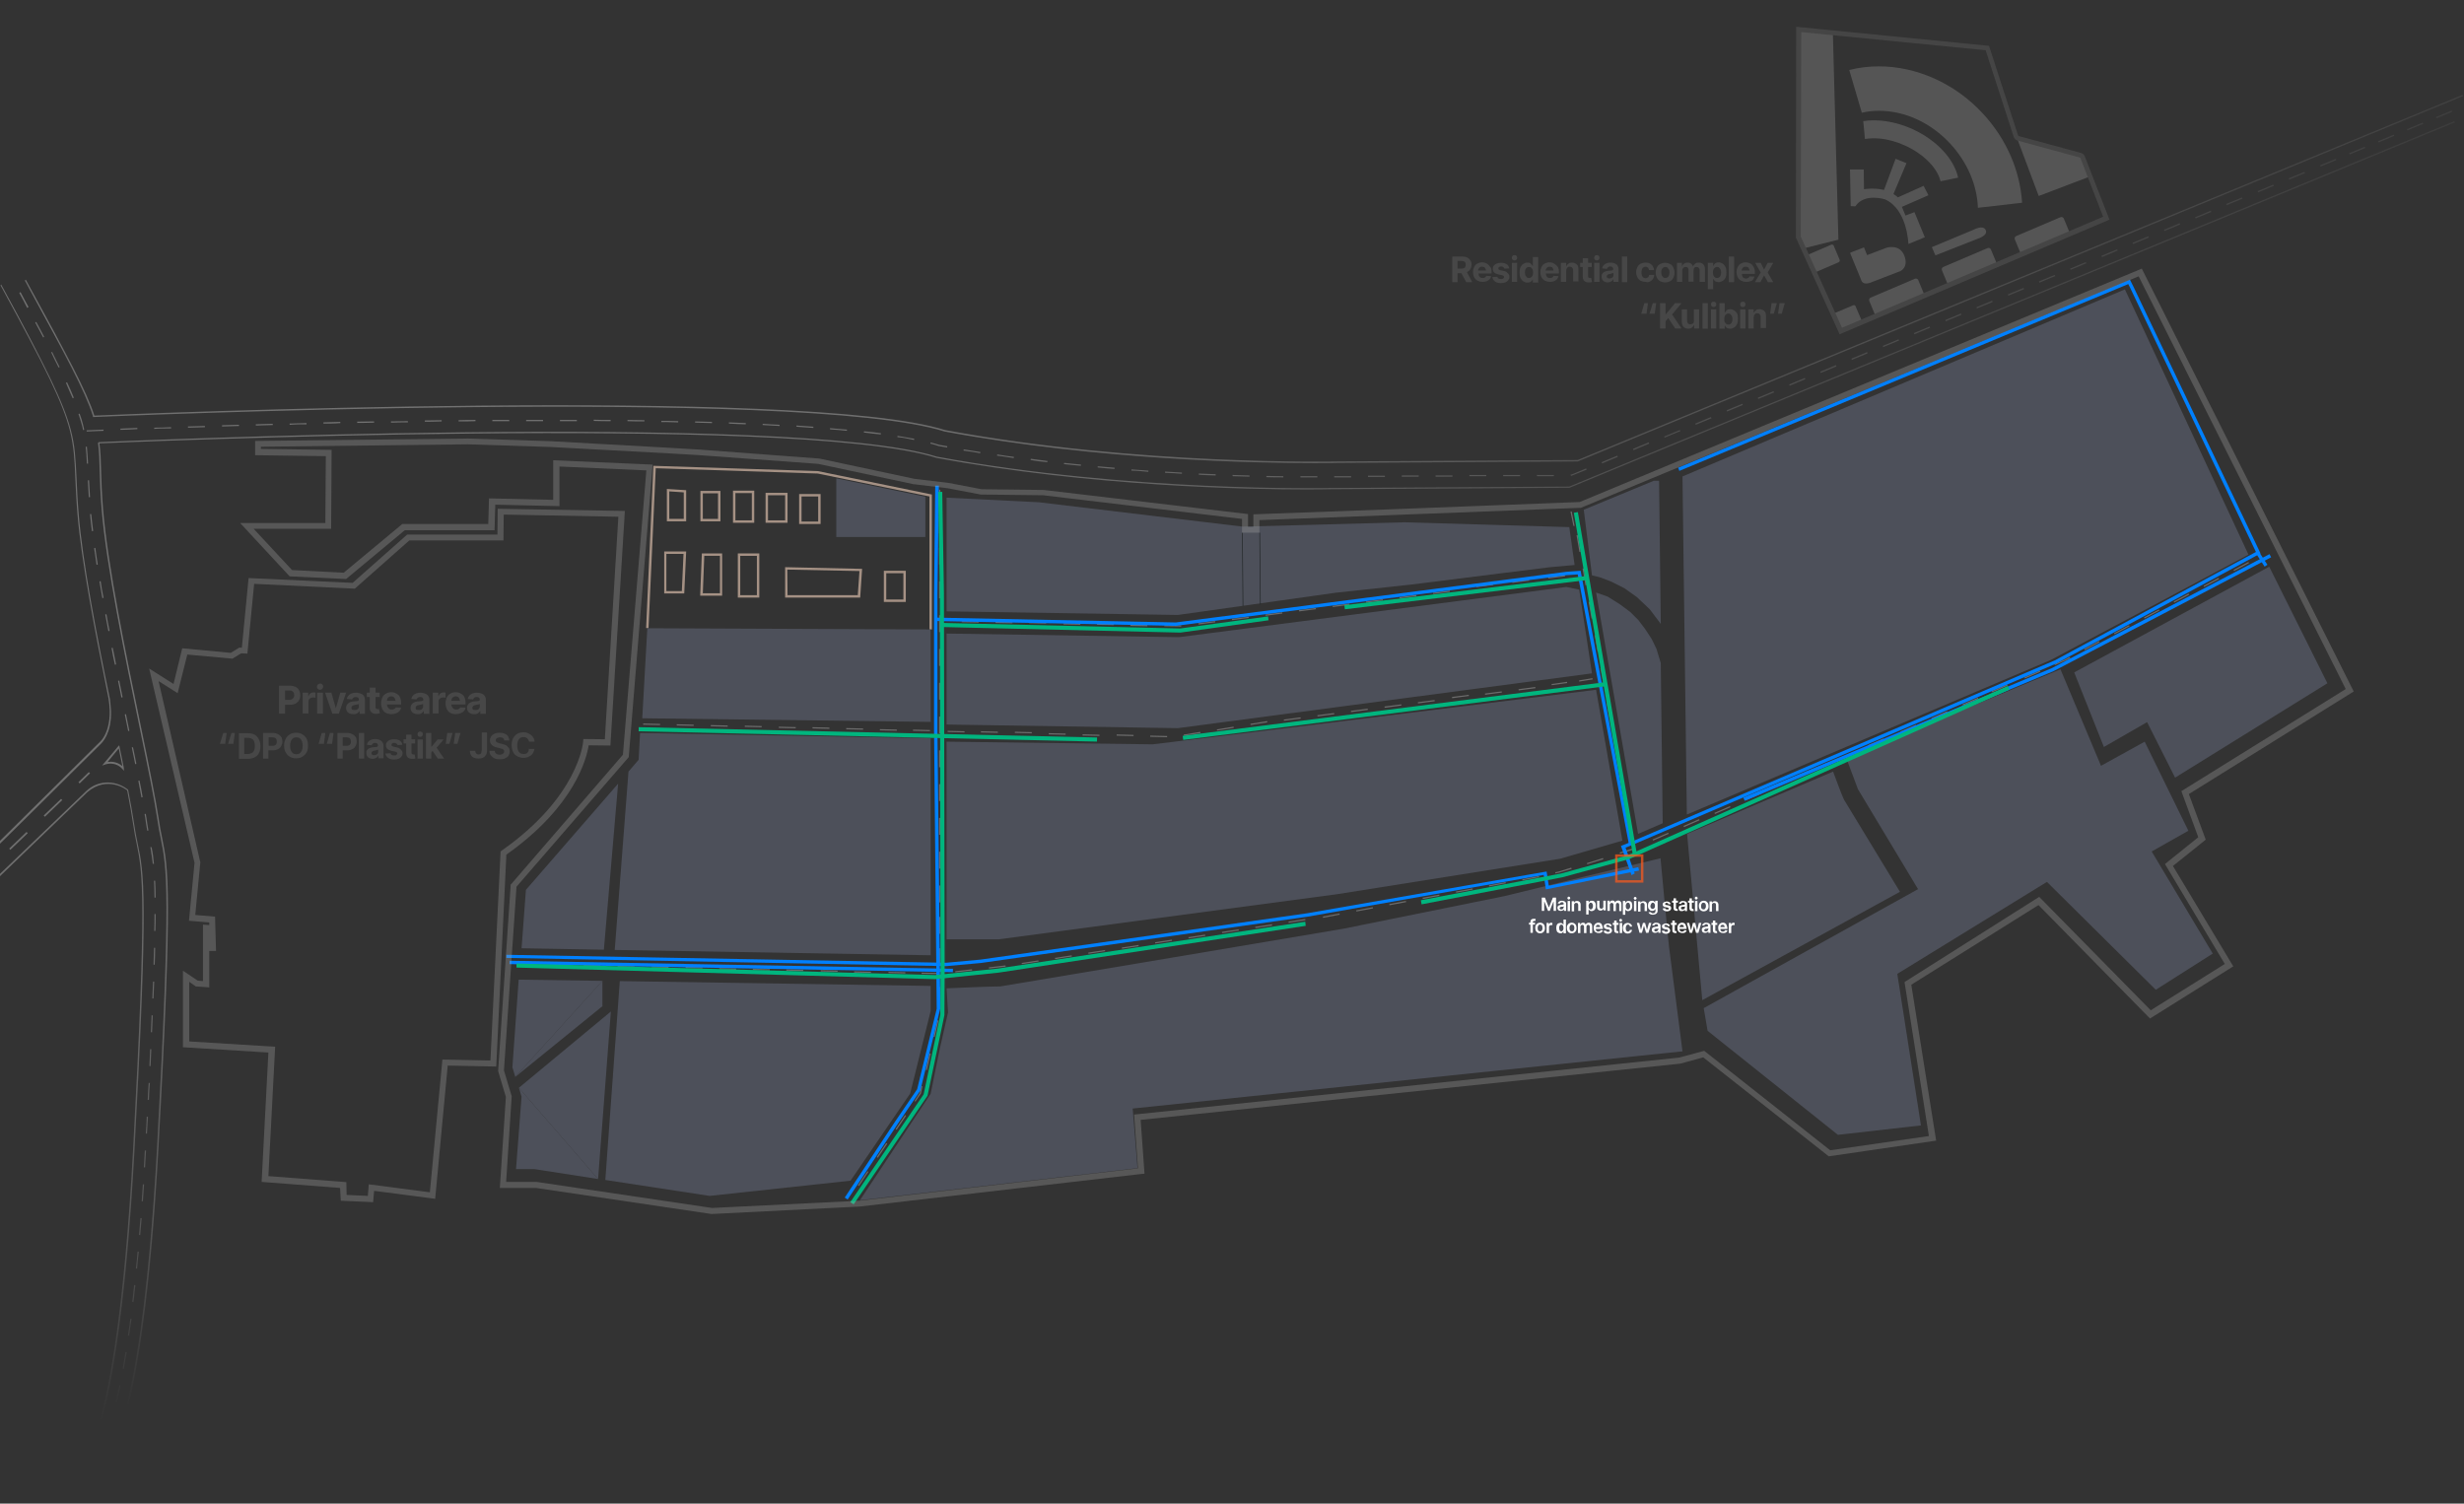 <?xml version="1.0" encoding="UTF-8"?> <svg xmlns="http://www.w3.org/2000/svg" xmlns:xlink="http://www.w3.org/1999/xlink" version="1.1" id="Слой_1" x="0px" y="0px" width="1020.9px" height="623px" viewBox="0 0 1020.9 623" style="enable-background:new 0 0 1020.9 623;" xml:space="preserve"><rect x="0" y="0" width="1020.9" height="623" fill="#333333" stroke="none"/> <style type="text/css"> .st0{fill:#FFFFFF;} .st1{fill:url(#SVGID_1_);} .st2{fill:#A59184;} .st3{fill:#4D505A;} .st4{fill:none;} .st5{fill:#24292A;} .st6{opacity:0.17;} .st7{fill:#A0A0A0;} .st8{opacity:0.28;fill:#FFFFFF;enable-background:new ;} .st9{fill:#0080FF;} .st10{fill:#00B57E;} .st11{opacity:0.7;fill:none;stroke:#FF5B1C;stroke-miterlimit:10;enable-background:new ;} .st12{opacity:0.74;fill:url(#SVGID_2_);enable-background:new ;} .st13{opacity:0.1;} .st14{opacity:0.1;fill:#FFFFFF;enable-background:new ;} .st15{opacity:0.33;fill:#A2A2A2;enable-background:new ;} </style> <g> <g> <ellipse class="st0" cx="906.1" cy="293.4" rx="2.3" ry="2.4"></ellipse> <radialGradient id="SVGID_1_" cx="1711.341" cy="716.663" r="3.347" gradientTransform="matrix(-1 0 0 1 2617.419 -423.166)" gradientUnits="userSpaceOnUse"> <stop offset="0" style="stop-color:#FF5B1C"></stop> <stop offset="0.531" style="stop-color:#FF5B1C"></stop> </radialGradient> <path class="st1" d="M906.1,296.8c-1.8,0-3.3-1.5-3.3-3.4s1.5-3.4,3.3-3.4s3.3,1.5,3.3,3.4C909.4,295.3,907.9,296.8,906.1,296.8z M906.1,292.1c-0.7,0-1.3,0.6-1.3,1.4s0.6,1.4,1.3,1.4s1.3-0.6,1.3-1.4S906.8,292.1,906.1,292.1z"></path> </g> <g> <polygon class="st2" points="386.1,260.8 385.1,260.8 385.1,205.7 338.8,196.2 271.7,194 268.7,260.3 267.7,260.2 270.7,193 338.9,195.2 386.1,204.9 "></polygon> <polyline class="st3" points="268.2,260.3 266.1,297.6 385.6,299.1 385.6,260.8 "></polyline> <polyline class="st3" points="254.7,393.6 385.6,395.8 385.6,305.9 265.2,303.7 264.6,314.8 260.4,319.7 "></polyline> <polyline class="st3" points="256.1,324.7 217.9,368.7 216.1,392.9 250.2,393.5 "></polyline> <polygon class="st3" points="392.2,253.3 392.2,206.2 430.4,208.1 514.9,218.2 581.9,216.4 650.2,218.4 652.4,234.1 642.3,235 621.4,237.6 584.7,242.2 553.3,245.6 488,254.8 "></polygon> <polygon class="st3" points="392.2,262.5 392.2,300.2 488,301.7 659.6,279 654.3,244.3 649,243.2 488.5,264 "></polygon> <path class="st3" d="M392.2,307.3v33.1v48.8h21.6L554,370.5c30.8-4.9,61.6-9.8,92.4-14.7c8.6-2.5,17.2-5,25.8-7.5l-10.9-62.5 l-117.9,14.6l-65.8,8L392.2,307.3z"></path> <polygon class="st3" points="659.6,238.4 656.2,211.2 685.2,199.2 687.4,199.2 688.1,258.5 683.5,252.4 678.2,247.4 673,243.7 667.4,240.9 662.9,239.2 "></polygon> <polygon class="st3" points="661.3,245.5 666.1,247.2 671.2,250.4 675.5,253.6 678.8,256.9 681.6,260.6 684.3,264.7 686.3,268.8 688.1,274.7 688.9,341.1 678.7,345.5 "></polygon> <polygon class="st3" points="698.9,337.5 697.1,197.4 880.4,119.9 931.6,229.8 849.8,273.4 "></polygon> <path class="st3" d="M699,345.5l60.5-25.8c0,0,3.9,10.6,4.5,11.6s23.2,38.2,23.2,38.2l-81.9,44.9L699,345.5z"></path> <polygon class="st3" points="859.4,278.6 871.7,309.5 889.6,299.2 901.2,322.2 964.3,283.1 940.2,234.8 "></polygon> <polygon class="st3" points="705.9,417.7 707.5,427.1 761.5,470.2 795.9,466.3 786.1,403.5 848.1,365.4 893.2,410.1 916.8,395.1 891.5,352.8 906.7,344.2 888.6,307.3 870.5,317.3 853.7,277.3 765,314.2 769.8,327 794.7,368.4 "></polygon> <path class="st3" d="M392.2,409.5l0.6,10l-3.5,15.4l-3.7,18.3l-29.3,44.1l115-13.3l-2-24.7l227.8-23.7c-1.9-14.5-3.7-29-5.6-43.5 c-1.2-12.2-2.4-24.3-3.5-36.5c-21.6,5.2-43.2,10.4-64.7,15.7l-66.7,13.5c-47.4,8-94.7,16-142.1,23.9 C407.1,408.8,399.6,409.2,392.2,409.5z"></path> <line class="st4" x1="256.1" y1="324.7" x2="250.2" y2="393.5"></line> <line class="st4" x1="254.7" y1="393.5" x2="260.4" y2="319.7"></line> <polyline class="st3" points="213.5,446.2 212.3,442.2 214.9,405.9 249.6,406.4 "></polyline> <line class="st4" x1="215" y1="450.7" x2="213.5" y2="446.2"></line> <polyline class="st3" points="247.8,488.5 221.4,484.4 213.8,484.4 216.1,454.4 215,450.7 "></polyline> <polyline class="st3" points="256.8,406.5 385.6,408.5 385.6,418.9 377.1,453.1 352.4,489.2 294,495.5 250.8,488.9 "></polyline> <polyline class="st3" points="215,450.7 253.1,419.1 247.8,488.5 "></polyline> <polyline class="st3" points="249.6,406.4 249.6,416.9 213.5,446.2 "></polyline> <line class="st4" x1="385.6" y1="260.8" x2="268.2" y2="260.3"></line> <path class="st2" d="M356.4,247.6h-31.1V235l31.9,0.7L356.4,247.6z M326.3,246.6h29.1l0.7-10l-29.9-0.6L326.3,246.6L326.3,246.6z"></path> <path class="st2" d="M375.3,249.4h-9.1v-12.9h9.1V249.4z M367.2,248.4h7.1v-10.9h-7.1V248.4z"></path> <path class="st2" d="M314.6,247.6h-8.9v-18.3h8.9V247.6z M306.7,246.6h6.9v-16.3h-6.9V246.6z"></path> <path class="st2" d="M299.2,246.8h-9.1l0.7-17.5h8.4V246.8z M291.2,245.8h7.1v-15.5h-6.5L291.2,245.8z"></path> <path class="st2" d="M283.5,245.9h-8.3v-17.4h9.1L283.5,245.9z M276.2,244.9h6.3l0.7-15.4h-7.1v15.4H276.2z"></path> <path class="st2" d="M284.3,216h-8v-13.4l8,0.5V216z M277.3,215h6v-11l-6-0.4V215z"></path> <path class="st2" d="M298.5,216h-8.3v-12.6h8.3V216z M291.2,215h6.3v-10.6h-6.3V215z"></path> <path class="st2" d="M312.5,216.6h-8.8v-13.3h8.8V216.6z M304.7,215.6h6.8v-11.3h-6.8V215.6z"></path> <path class="st2" d="M326.3,216.6h-9.1v-12.4h9.1V216.6z M318.2,215.6h7.1v-10.4h-7.1V215.6z"></path> <path class="st2" d="M340,217.1h-8.9v-12.4h8.9V217.1z M332.1,216.1h6.9v-10.4h-6.9V216.1z"></path> <g> <line class="st4" x1="514.7" y1="220.6" x2="515" y2="251.1"></line> <rect x="514.7" y="220.7" transform="matrix(1 -8.451044e-03 8.451044e-03 1 -1.975 4.36)" class="st5" width="0.3" height="30.4"></rect> </g> <g> <line class="st4" x1="521.9" y1="220.6" x2="522.2" y2="250.4"></line> <rect x="521.9" y="220.7" transform="matrix(1 -8.636675e-03 8.636675e-03 1 -2.015 4.518)" class="st5" width="0.3" height="29.8"></rect> </g> <g class="st6"> <polygon class="st0" points="835.7,57.2 844.7,81.2 865.7,73.2 862.7,65.2 "></polygon> <path class="st0" d="M766.7,105.2l4.4,10.7c0,0,0.4,2.7,4.4,1l11.9-4.6c0,0,3.5-1.5,1.6-6.4s-7.2-3.3-7.2-3.3l-8.2,3.1l-1.3-3.2 l-5.7,2.2L766.7,105.2z"></path> <path class="st0" d="M766.8,85.4l-0.3-15.2h5.7l0.1,8.2c0,0,4.1-0.7,8.3,0.3l4.8-12.9l4.5,1.8l-5.4,12.8c0,0,1.5,0.9,1.8,1.4 L797,77l2,3.9l-11,4.8l1.5,3.6l3.7-1.4l4.3,10.4l-6.8,2.8c0,0-0.4-14.4-9.7-18.5c0,0-8.5-2.8-12.3,2.9L766.8,85.4z"></path> <path class="st0" d="M800.4,102.4l1.5,3.4l17.8-7c0,0,4.1-1.3,3-3.5c-1-2.3-5-0.1-5-0.1L800.4,102.4z"></path> <polygon class="st0" points="747.3,102.9 761.7,99.3 759.4,13.6 745.2,12.2 745.1,98.2 "></polygon> <path class="st0" d="M796.4,122.8l-18.3,7.8c-0.5,0.2-1.2,0-1.4-0.6l-2.2-5.3c-0.2-0.5,0-1.2,0.6-1.4l18.3-7.8 c0.5-0.2,1.2,0,1.4,0.6l2.2,5.3C797.2,122,797,122.6,796.4,122.8z"></path> <path class="st0" d="M826.5,110.1l-18.3,7.8c-0.5,0.2-1.2,0-1.4-0.6l-2.2-5.3c-0.2-0.5,0-1.2,0.6-1.4l18.3-7.8 c0.5-0.2,1.2,0,1.4,0.6l2.2,5.3C827.3,109.2,827.1,109.9,826.5,110.1z"></path> <path class="st0" d="M770.9,133.7l-7.6,3.2c-0.4,0.2-0.9,0-1-0.4l-2.5-5.8c-0.2-0.4,0-0.9,0.4-1l7.6-3.2c0.4-0.2,0.9,0,1,0.4 l2.5,5.8C771.5,133,771.3,133.5,770.9,133.7z"></path> <path class="st0" d="M761.7,108.7l-9.3,4c-0.4,0.2-1,0-1.1-0.5l-2.4-5.7c-0.2-0.4,0-1,0.5-1.1l9.3-4c0.4-0.2,1,0,1.1,0.5l2.4,5.7 C762.4,108,762.2,108.5,761.7,108.7z"></path> <path class="st0" d="M765.7,27.2"></path> <path class="st0" d="M771.4,46.7c2.6-0.6,5.1-0.8,7.1-0.8l0,0c10.8,0,21.6,5,29.6,13.7c7.2,7.8,11.1,17.4,11.4,26.5l18.3-2.1 c-0.8-12.9-6.2-26.1-16.2-36.9c-11.9-12.9-27.9-19.6-43.1-19.6c-4.2,0-8.3,0.5-12.3,1.5L771.4,46.7z"></path> <path class="st0" d="M772.7,57.6c1.8-0.3,3.8-0.4,6-0.2c3.5,0.3,7.1,1.3,10.6,2.9c8.4,3.8,13.7,10,14.7,14.8l7.3-1.5 c-1.6-7.5-8.6-15.4-18.9-20.1c-4.4-2-8.8-3.1-12.9-3.5c-2.6-0.2-5.1-0.2-7.5,0.2L772.7,57.6z"></path> <path class="st0" d="M856.7,97.3l-18.3,7.8c-0.5,0.2-1.2,0-1.4-0.6l-2.2-5.3c-0.2-0.5,0-1.2,0.6-1.4l18.3-7.8 c0.5-0.2,1.2,0,1.4,0.6l2.2,5.3C857.5,96.4,857.2,97.1,856.7,97.3z"></path> <path class="st7" d="M762.2,138.5l-18.1-40v-0.2l0.1-87.2l79.9,7.9l12,37c0.1,0.2,0.2,0.4,0.4,0.4l25.8,7 c0.6,0.2,1.1,0.6,1.4,1.2L874,91L762.2,138.5z M746.1,98l17.1,37.8l108.2-46l-9.5-24.5l-25.8-7c-0.9-0.2-1.5-0.9-1.8-1.7 l-11.6-35.8l-76.4-7.5L746.1,98z"></path> </g> <polygon class="st3" points="346.5,198.2 346.5,222.5 383.4,222.5 383.4,205.8 "></polygon> </g> <g> <polygon class="st8" points="389.6,254.9 389.1,254.9 389.1,257.2 389.1,257.2 389.1,257.7 389.1,257.7 389.1,261.9 389.6,261.9 389.6,257.7 389.6,257.7 389.6,257.2 389.6,257.2 "></polygon> <polygon class="st8" points="355.5,491.1 355.9,491.4 359.8,485.5 359.4,485.3 "></polygon> <polygon class="st8" points="363.3,479.4 363.7,479.7 367.6,473.9 367.2,473.6 "></polygon> <polygon class="st8" points="381.1,452.8 378.9,456.2 379.3,456.4 381.6,453 382.2,450.1 381.7,450 "></polygon> <polygon class="st8" points="371.1,467.8 371.5,468.1 375.4,462.3 375,462 "></polygon> <rect x="389.1" y="240.9" class="st8" width="0.5" height="7"></rect> <rect x="381" y="439.6" transform="matrix(0.223 -0.975 0.975 0.223 -129.998 716.721)" class="st8" width="7" height="0.5"></rect> <rect x="389.1" y="226.9" class="st8" width="0.5" height="7"></rect> <rect x="389.1" y="202.9" class="st8" width="0.5" height="7"></rect> <rect x="389.1" y="213.9" class="st8" width="0.5" height="7"></rect> <rect x="389.1" y="338.9" class="st8" width="0.5" height="7"></rect> <rect x="389.1" y="379.9" class="st8" width="0.5" height="7"></rect> <rect x="389.1" y="366.9" class="st8" width="0.5" height="7"></rect> <rect x="389.1" y="352.9" class="st8" width="0.5" height="7"></rect> <rect x="389.1" y="268.9" class="st8" width="0.5" height="7"></rect> <rect x="389.1" y="408.9" class="st8" width="0.5" height="7"></rect> <rect x="384.2" y="425.9" transform="matrix(0.223 -0.975 0.975 0.223 -114.14 709.19)" class="st8" width="7" height="0.5"></rect> <rect x="389.1" y="392.9" class="st8" width="0.5" height="7"></rect> <rect x="389.1" y="296.9" class="st8" width="0.5" height="7"></rect> <rect x="389.1" y="310.9" class="st8" width="0.5" height="7"></rect> <rect x="389.1" y="282.9" class="st8" width="0.5" height="7"></rect> <rect x="389.1" y="324.9" class="st8" width="0.5" height="7"></rect> <polygon class="st8" points="657.4,242.4 656.2,235.5 655.7,235.6 656.9,242.5 "></polygon> <polygon class="st8" points="654.9,228.6 653.7,221.7 653.2,221.8 654.4,228.7 "></polygon> <polygon class="st8" points="652.4,217.9 651.2,211.9 650.7,212 651.9,217.9 "></polygon> <polygon class="st8" points="659.9,256.2 658.7,249.3 658.2,249.4 659.4,256.3 "></polygon> <polygon class="st8" points="663.1,276.9 664.4,283.8 664.9,283.7 663.6,276.8 "></polygon> <rect x="838.2" y="279.3" transform="matrix(0.917 -0.4 0.4 0.917 -41.568 359.825)" class="st8" width="7" height="0.5"></rect> <rect x="799.7" y="296.1" transform="matrix(0.917 -0.4 0.4 0.917 -51.496 345.834)" class="st8" width="7" height="0.5"></rect> <rect x="812.5" y="290.5" transform="matrix(0.917 -0.4 0.4 0.917 -48.189 350.485)" class="st8" width="7" height="0.5"></rect> <rect x="825.3" y="284.9" transform="matrix(0.917 -0.398 0.398 0.917 -45.004 353.61)" class="st8" width="7" height="0.5"></rect> <rect x="875.8" y="260.7" transform="matrix(0.883 -0.469 0.469 0.883 -19.682 442.871)" class="st8" width="7" height="0.5"></rect> <rect x="863.4" y="267.3" transform="matrix(0.883 -0.469 0.469 0.883 -24.226 437.826)" class="st8" width="7" height="0.5"></rect> <polygon class="st8" points="855.7,273.2 851.2,275.2 851.4,275.6 856,273.6 857.8,272.7 857.5,272.2 "></polygon> <rect x="722.7" y="329.7" transform="matrix(0.917 -0.4 0.4 0.917 -71.35 317.852)" class="st8" width="7" height="0.5"></rect> <rect x="888.2" y="254.2" transform="matrix(0.883 -0.469 0.469 0.883 -15.185 447.928)" class="st8" width="7" height="0.5"></rect> <rect x="709.8" y="335.4" transform="matrix(0.917 -0.4 0.4 0.917 -74.705 313.17)" class="st8" width="7" height="0.5"></rect> <rect x="786.8" y="301.7" transform="matrix(0.917 -0.4 0.4 0.917 -54.81 341.144)" class="st8" width="7" height="0.5"></rect> <rect x="748.3" y="318.5" transform="matrix(0.917 -0.398 0.398 0.917 -64.751 325.728)" class="st8" width="7" height="0.5"></rect> <rect x="774" y="307.3" transform="matrix(0.917 -0.398 0.398 0.917 -58.166 335.035)" class="st8" width="7" height="0.5"></rect> <rect x="761.2" y="312.9" transform="matrix(0.917 -0.4 0.4 0.917 -61.423 331.843)" class="st8" width="7" height="0.5"></rect> <rect x="912.9" y="241.1" transform="matrix(0.883 -0.469 0.469 0.883 -6.156 457.982)" class="st8" width="7" height="0.5"></rect> <rect x="925.3" y="234.5" transform="matrix(0.883 -0.469 0.469 0.883 -1.612 463.026)" class="st8" width="7" height="0.5"></rect> <rect x="697" y="340.8" transform="matrix(0.917 -0.4 0.4 0.917 -77.932 308.503)" class="st8" width="7" height="0.5"></rect> <polygon class="st8" points="674.8,338.8 673.6,332 673.1,332 674.3,338.9 "></polygon> <polygon class="st8" points="668.1,304.5 669.4,311.4 669.9,311.3 668.6,304.4 "></polygon> <polygon class="st8" points="662.4,270 661.1,263.1 660.7,263.2 661.9,270 "></polygon> <polygon class="st8" points="665.6,290.7 666.9,297.6 667.4,297.5 666.1,290.6 "></polygon> <rect x="900.5" y="247.6" transform="matrix(0.883 -0.469 0.469 0.883 -10.653 452.925)" class="st8" width="7" height="0.5"></rect> <rect x="684.2" y="346.4" transform="matrix(0.917 -0.4 0.4 0.917 -81.238 303.852)" class="st8" width="7" height="0.5"></rect> <polygon class="st8" points="677.3,351.9 671.2,353.7 671.1,353.2 676.6,351.5 675.6,345.8 676.1,345.7 677,351 "></polygon> <rect x="735.5" y="324.2" transform="matrix(0.917 -0.4 0.4 0.917 -68.084 322.511)" class="st8" width="7" height="0.5"></rect> <polygon class="st8" points="672.3,325.1 671.1,318.2 670.6,318.3 671.9,325.2 "></polygon> <rect x="437.4" y="396.3" transform="matrix(0.988 -0.152 0.152 0.988 -55.284 71.825)" class="st8" width="7" height="0.5"></rect> <rect x="451.2" y="394.1" transform="matrix(0.988 -0.152 0.152 0.988 -54.787 73.903)" class="st8" width="7" height="0.5"></rect> <rect x="343.2" y="398.9" transform="matrix(2.386066e-02 -1 1 2.386066e-02 -67.045 736.17)" class="st8" width="0.5" height="7"></rect> <polygon class="st8" points="415.8,400.1 409.7,400.8 409.8,401.3 415.9,400.6 416.7,400.5 416.6,400 "></polygon> <polygon class="st8" points="395.8,402.4 395.8,402.9 402.8,402.1 402.7,401.6 "></polygon> <rect x="465.1" y="392" transform="matrix(0.988 -0.152 0.152 0.988 -54.305 75.997)" class="st8" width="7" height="0.5"></rect> <polygon class="st8" points="381.9,403 381.8,403.5 388.9,403.6 388.9,403.6 388.9,403.1 "></polygon> <rect x="423.6" y="398.4" transform="matrix(0.988 -0.152 0.152 0.988 -55.765 69.747)" class="st8" width="7" height="0.5"></rect> <rect x="371.3" y="399.6" transform="matrix(2.386066e-02 -1 1 2.386066e-02 -40.354 764.928)" class="st8" width="0.5" height="7"></rect> <rect x="357" y="399.3" transform="matrix(2.399909e-02 -1 1 2.399909e-02 -54.005 750.363)" class="st8" width="0.5" height="7"></rect> <rect x="506.6" y="385.5" transform="matrix(0.988 -0.152 0.152 0.988 -52.83 82.245)" class="st8" width="7" height="0.5"></rect> <rect x="273.1" y="397.2" transform="matrix(2.386066e-02 -1 1 2.386066e-02 -133.731 664.459)" class="st8" width="0.5" height="7"></rect> <rect x="575.5" y="373.7" transform="matrix(0.983 -0.185 0.185 0.983 -59.239 113.7)" class="st8" width="7" height="0.5"></rect> <rect x="589.3" y="371.1" transform="matrix(0.983 -0.185 0.185 0.983 -58.519 116.211)" class="st8" width="7" height="0.5"></rect> <rect x="520.4" y="383.4" transform="matrix(0.988 -0.152 0.152 0.988 -52.348 84.324)" class="st8" width="7" height="0.5"></rect> <rect x="534.2" y="381.2" transform="matrix(0.988 -0.152 0.152 0.988 -51.852 86.401)" class="st8" width="7" height="0.5"></rect> <rect x="244.9" y="396.5" transform="matrix(2.386066e-02 -1 1 2.386066e-02 -160.584 635.578)" class="st8" width="0.5" height="7"></rect> <rect x="231" y="396.3" transform="matrix(2.386066e-02 -1 1 2.386066e-02 -173.94 621.48)" class="st8" width="0.5" height="7"></rect> <rect x="561.8" y="376.3" transform="matrix(0.983 -0.185 0.185 0.983 -59.958 111.208)" class="st8" width="7" height="0.5"></rect> <rect x="548" y="378.9" transform="matrix(0.983 -0.185 0.185 0.983 -60.678 108.697)" class="st8" width="7" height="0.5"></rect> <rect x="287.2" y="397.6" transform="matrix(2.386066e-02 -1 1 2.386066e-02 -120.39 678.811)" class="st8" width="0.5" height="7"></rect> <rect x="259" y="397.1" transform="matrix(2.386066e-02 -1 1 2.386066e-02 -147.406 650.219)" class="st8" width="0.5" height="7"></rect> <rect x="301.1" y="398.1" transform="matrix(2.386230e-02 -1 1 2.386230e-02 -107.295 693.238)" class="st8" width="0.5" height="7"></rect> <rect x="315.1" y="398.3" transform="matrix(2.399909e-02 -1 1 2.399909e-02 -93.945 707.466)" class="st8" width="0.5" height="7"></rect> <rect x="657.6" y="356.5" transform="matrix(0.954 -0.299 0.299 0.954 -76.455 214.143)" class="st8" width="7" height="0.5"></rect> <rect x="630.6" y="363.4" transform="matrix(0.983 -0.185 0.185 0.983 -56.379 123.726)" class="st8" width="7" height="0.5"></rect> <rect x="603.1" y="368.5" transform="matrix(0.983 -0.185 0.185 0.983 -57.799 118.721)" class="st8" width="7" height="0.5"></rect> <rect x="478.9" y="389.8" transform="matrix(0.988 -0.152 0.152 0.988 -53.809 78.074)" class="st8" width="7" height="0.5"></rect> <rect x="329" y="398.6" transform="matrix(2.386066e-02 -1 1 2.386066e-02 -80.67 721.659)" class="st8" width="0.5" height="7"></rect> <polygon class="st8" points="645.8,361.1 644.4,361.4 644.4,361.9 645.9,361.6 651.2,360 651,359.5 "></polygon> <rect x="217.2" y="395.8" transform="matrix(2.386066e-02 -1 1 2.386066e-02 -186.861 607.165)" class="st8" width="0.5" height="7"></rect> <rect x="492.7" y="387.7" transform="matrix(0.988 -0.152 0.152 0.988 -53.327 80.153)" class="st8" width="7" height="0.5"></rect> <rect x="616.8" y="365.9" transform="matrix(0.983 -0.185 0.185 0.983 -57.08 121.214)" class="st8" width="7" height="0.5"></rect> <rect x="367.7" y="299" transform="matrix(2.441595e-02 -1 1 2.441595e-02 56.577 663.01)" class="st8" width="0.5" height="7"></rect> <rect x="353.7" y="298.6" transform="matrix(2.441425e-02 -1 1 2.441425e-02 43.365 648.581)" class="st8" width="0.5" height="7"></rect> <rect x="325.8" y="298" transform="matrix(2.441425e-02 -1 1 2.441425e-02 16.727 620.117)" class="st8" width="0.5" height="7"></rect> <rect x="311.8" y="297.6" transform="matrix(2.441425e-02 -1 1 2.441425e-02 3.373 605.693)" class="st8" width="0.5" height="7"></rect> <rect x="339.8" y="298.3" transform="matrix(2.441595e-02 -1 1 2.441595e-02 30.043 634.325)" class="st8" width="0.5" height="7"></rect> <rect x="297.7" y="297.3" transform="matrix(2.441425e-02 -1 1 2.441425e-02 -10.077 591.367)" class="st8" width="0.5" height="7"></rect> <rect x="381.5" y="299.2" transform="matrix(2.441425e-02 -1 1 2.441425e-02 69.773 676.995)" class="st8" width="0.5" height="7"></rect> <rect x="283.6" y="297" transform="matrix(2.441425e-02 -1 1 2.441425e-02 -23.543 576.94)" class="st8" width="0.5" height="7"></rect> <rect x="269.7" y="296.7" transform="matrix(2.441425e-02 -1 1 2.441425e-02 -36.81 562.72)" class="st8" width="0.5" height="7"></rect> <rect x="451.7" y="301.3" transform="matrix(2.427586e-02 -1 1 2.427586e-02 136.261 749.139)" class="st8" width="0.5" height="7"></rect> <rect x="545.7" y="295.6" transform="matrix(0.992 -0.129 0.129 0.992 -33.643 73.495)" class="st8" width="7" height="0.5"></rect> <rect x="559.6" y="293.8" transform="matrix(0.992 -0.129 0.129 0.992 -33.294 75.277)" class="st8" width="7" height="0.5"></rect> <rect x="573.5" y="292" transform="matrix(0.992 -0.129 0.129 0.992 -32.944 77.059)" class="st8" width="7" height="0.5"></rect> <rect x="531.8" y="297.4" transform="matrix(0.992 -0.129 0.129 0.992 -33.992 71.713)" class="st8" width="7" height="0.5"></rect> <rect x="490.3" y="304" transform="matrix(0.987 -0.161 0.161 0.987 -42.453 83.254)" class="st8" width="7" height="0.5"></rect> <rect x="518" y="299.5" transform="matrix(0.987 -0.161 0.161 0.987 -41.392 87.701)" class="st8" width="7" height="0.5"></rect> <rect x="395.8" y="299.7" transform="matrix(2.441595e-02 -1 1 2.441595e-02 83.261 691.784)" class="st8" width="0.5" height="7"></rect> <rect x="587.3" y="290.2" transform="matrix(0.992 -0.129 0.129 0.992 -32.596 78.829)" class="st8" width="7" height="0.5"></rect> <rect x="629" y="284.8" transform="matrix(0.992 -0.129 0.129 0.992 -31.547 84.175)" class="st8" width="7" height="0.5"></rect> <polygon class="st8" points="659.8,281 654.3,281.9 654.3,282.4 659.9,281.5 "></polygon> <polygon class="st8" points="649.3,282.5 642.9,283.4 642.9,283.9 649.3,283 "></polygon> <rect x="615.1" y="286.6" transform="matrix(0.992 -0.129 0.129 0.992 -31.897 82.393)" class="st8" width="7" height="0.5"></rect> <rect x="601.2" y="288.5" transform="matrix(0.992 -0.13 0.13 0.992 -32.301 80.74)" class="st8" width="7" height="0.5"></rect> <rect x="504.1" y="301.8" transform="matrix(0.987 -0.161 0.161 0.987 -41.942 85.497)" class="st8" width="7" height="0.5"></rect> <rect x="465.8" y="301.3" transform="matrix(2.441425e-02 -1 1 2.441425e-02 149.98 763.258)" class="st8" width="0.5" height="7"></rect> <rect x="409.6" y="300" transform="matrix(2.441425e-02 -1 1 2.441425e-02 96.424 705.76)" class="st8" width="0.5" height="7"></rect> <rect x="437.7" y="300.7" transform="matrix(2.441425e-02 -1 1 2.441425e-02 123.118 734.638)" class="st8" width="0.5" height="7"></rect> <rect x="423.7" y="300.1" transform="matrix(2.441595e-02 -1 1 2.441595e-02 110.037 720.049)" class="st8" width="0.5" height="7"></rect> <rect x="479.7" y="301.8" transform="matrix(2.441425e-02 -1 1 2.441425e-02 163.044 777.613)" class="st8" width="0.5" height="7"></rect> <rect x="496.3" y="257.8" transform="matrix(0.992 -0.129 0.129 0.992 -29.074 66.524)" class="st8" width="7" height="0.5"></rect> <rect x="593.5" y="245.2" transform="matrix(0.992 -0.129 0.129 0.992 -26.641 78.938)" class="st8" width="7" height="0.5"></rect> <rect x="429.6" y="254.6" transform="matrix(1.995024e-02 -1 1 1.995024e-02 163.243 682.737)" class="st8" width="0.5" height="7"></rect> <rect x="401.6" y="254.2" transform="matrix(2.008754e-02 -1 1 2.008754e-02 136.209 654.305)" class="st8" width="0.5" height="7"></rect> <rect x="415.6" y="254.5" transform="matrix(1.995024e-02 -1 1 1.995024e-02 149.681 668.643)" class="st8" width="0.5" height="7"></rect> <rect x="626.3" y="240.6" transform="matrix(0.992 -0.129 0.129 0.992 -25.776 83.124)" class="st8" width="7" height="0.5"></rect> <rect x="641.2" y="238.8" transform="matrix(0.992 -0.129 0.129 0.992 -25.42 85.028)" class="st8" width="7" height="0.5"></rect> <rect x="611.4" y="242.4" transform="matrix(0.992 -0.129 0.129 0.992 -26.132 81.22)" class="st8" width="7" height="0.5"></rect> <rect x="524.1" y="254.2" transform="matrix(0.992 -0.129 0.129 0.992 -28.379 70.074)" class="st8" width="7" height="0.5"></rect> <rect x="538" y="252.4" transform="matrix(0.992 -0.129 0.129 0.992 -28.031 71.85)" class="st8" width="7" height="0.5"></rect> <rect x="579.6" y="247" transform="matrix(0.992 -0.129 0.129 0.992 -26.989 77.163)" class="st8" width="7" height="0.5"></rect> <polygon class="st8" points="488.9,259.1 482.4,259 482.4,259.5 488.9,259.6 489.4,259.6 489.4,259.1 "></polygon> <rect x="510.2" y="256" transform="matrix(0.992 -0.129 0.129 0.992 -28.726 68.299)" class="st8" width="7" height="0.5"></rect> <rect x="471.6" y="255.7" transform="matrix(1.995024e-02 -1 1 1.995024e-02 203.253 725.83)" class="st8" width="0.5" height="7"></rect> <rect x="443.8" y="255.1" transform="matrix(2.008892e-02 -1 1 2.008892e-02 176.613 697.387)" class="st8" width="0.5" height="7"></rect> <rect x="565.7" y="248.8" transform="matrix(0.992 -0.129 0.129 0.992 -27.337 75.387)" class="st8" width="7" height="0.5"></rect> <rect x="551.9" y="250.6" transform="matrix(0.992 -0.129 0.129 0.992 -27.683 73.625)" class="st8" width="7" height="0.5"></rect> <rect x="457.8" y="255.3" transform="matrix(1.994885e-02 -1 1 1.994885e-02 190.085 711.582)" class="st8" width="0.5" height="7"></rect> </g> <g> <g> <g> <polygon class="st9" points="351.2,497 350,496.2 370.6,465.1 380,451.3 388.1,418 387,302.4 387,246.7 387.5,201.2 389,201.2 388.4,246.7 388.4,302.4 389.6,418.1 389.5,418.2 381.3,451.9 371.8,465.9 "></polygon> <polygon class="st9" points="674.9,349.8 653.7,238 649.2,238.3 487.2,259.3 487.2,259.3 387.7,257.3 387.7,255.9 487.2,257.9 649.1,236.9 654.9,236.5 676.2,349.5 "></polygon> <polygon class="st9" points="676,362.6 671.6,350.5 675.4,349 851.4,273.6 934.7,228.7 882.6,119.3 881.8,117.7 695.8,195.1 695.3,193.8 882.5,115.9 883.9,118.7 936.6,229.3 852,274.9 675.8,350.3 673.5,351.2 677.3,361.9 "></polygon> <rect x="936.8" y="228.5" transform="matrix(0.838 -0.545 0.545 0.838 25.223 548.48)" class="st9" width="1.4" height="6.4"></rect> <rect x="302.2" y="308.6" transform="matrix(1.816393e-02 -1 1 1.816393e-02 -102.982 696.058)" class="st9" width="1.4" height="183.7"></rect> </g> </g> </g> <g> <g> <g> <polygon class="st9" points="392.1,400.3 209.8,396.9 209.8,395.6 392,398.9 406.2,397.6 541.6,378.4 640.8,361.1 641.7,367 678.8,359.3 679.1,360.7 640.5,368.5 639.6,362.5 541.8,379.8 406.4,399 "></polygon> <polygon class="st9" points="722.9,331.8 722.3,330.5 850.2,276.8 940.3,229.6 941,230.9 850.8,278.1 "></polygon> </g> </g> </g> </g> <g> <g> <g> <polygon class="st10" points="353.7,499 352.3,498.1 382.7,453.4 389.6,420.4 389.7,401.9 389.4,245.7 388.7,203.8 390.4,203.8 391.1,245.7 391.4,401.9 391.3,420.6 384.3,454 "></polygon> <polygon class="st10" points="387.6,405.7 387.5,405.7 214,400.9 214,399.2 387.5,404 413.5,401.3 540.8,381.9 541,383.6 413.7,403 "></polygon> <polygon class="st10" points="589,374.7 588.7,373 646.9,361.9 674.3,354.4 831.9,284.2 832.6,285.7 674.9,356 674.8,356 647.3,363.5 "></polygon> <rect x="358.6" y="209.4" transform="matrix(2.250140e-02 -1 1 2.250140e-02 47.129 656.884)" class="st10" width="1.7" height="189.9"></rect> <rect x="489.5" y="293.6" transform="matrix(0.992 -0.126 0.126 0.992 -32.563 75.315)" class="st10" width="176.3" height="1.7"></rect> <polygon class="st10" points="489.1,262.1 489,262.1 390.4,259.8 390.4,258.1 489,260.4 525.4,255.4 525.6,257 "></polygon> <rect x="556.6" y="244.7" transform="matrix(0.993 -0.12 0.12 0.993 -25.061 74.569)" class="st10" width="101.1" height="1.7"></rect> <rect x="664.6" y="211.3" transform="matrix(0.985 -0.17 0.17 0.985 -38.474 117.32)" class="st10" width="1.7" height="143.8"></rect> </g> </g> </g> <rect x="669.7" y="354.5" class="st11" width="10.7" height="10.7"></rect> <g> <g> <g> <g> <g> <g> <linearGradient id="SVGID_2_" gradientUnits="userSpaceOnUse" x1="536.8" y1="-633.42" x2="325.161" y2="-235.385" gradientTransform="matrix(1 0 0 -1 0 -290.11)"> <stop offset="3.465657e-02" style="stop-color:#FFFFFF;stop-opacity:0"></stop> <stop offset="0.173" style="stop-color:#F2F2F2;stop-opacity:0.23"></stop> <stop offset="0.774" style="stop-color:#989898;stop-opacity:0.836"></stop> <stop offset="0.919" style="stop-color:#7E7E7E"></stop> <stop offset="1" style="stop-color:#CFCFCF;stop-opacity:0.5"></stop> </linearGradient> <path class="st12" d="M260,174.5V174c2.3,0,4.7,0.1,7,0.1v0.5C264.7,174.6,262.4,174.6,260,174.5z M517.7,197.5V197 c-2.2-0.1-4.6-0.1-7-0.2v0.5C513.2,197.3,515.5,197.5,517.7,197.5z M538.8,197.8c1.1,0,2.1,0,3,0c1.5,0,2.8,0,4,0v-0.5 c-2,0-4.3,0-7,0V197.8z M503.7,197v-0.5c-2.3-0.1-4.6-0.2-7-0.3v0.5C499.1,196.8,501.5,197,503.7,197z M552.8,197.8h7v-0.5h-7 V197.8z M489.7,196.3v-0.5c-2.3-0.1-4.6-0.3-7-0.4v0.5C485.1,196,487.4,196.1,489.7,196.3z M650.8,196.6v0.5h0.4l6.2-2.5 l-0.2-0.5l-6,2.5H650.8z M573.8,197.6v-0.5h-7v0.5H573.8z M475.8,195.5V195c-2.3-0.2-4.6-0.3-7-0.5v0.5 C471.1,195,473.5,195.3,475.8,195.5z M615.8,197.3v-0.5h-7v0.5H615.8z M629.8,197.3v-0.5h-7v0.5H629.8z M601.8,197.5V197h-7 v0.5H601.8z M587.8,197.5V197h-7v0.5H587.8z M643.8,197.3v-0.5h-7v0.5H643.8z M337,177.3v-0.5c-2.3-0.2-4.6-0.3-7-0.5v0.5 C332.4,177,334.7,177.1,337,177.3z M350.9,178.5V178c-2.2-0.2-4.6-0.4-7-0.6v0.5C346.3,178,348.7,178.3,350.9,178.5z M323,176.5V176c-2.3-0.1-4.6-0.2-7-0.4v0.5C318.4,176.3,320.7,176.3,323,176.5z M364.9,180l0.1-0.5c-2.2-0.3-4.5-0.6-7-0.8 l-0.1,0.5C360.3,179.5,362.7,179.8,364.9,180z M281,175v-0.5c-2.3-0.1-4.7-0.1-7-0.1v0.5C276.4,174.8,278.7,175,281,175z M309,175.8v-0.5c-2.3-0.1-4.6-0.2-7-0.3v0.5C304.4,175.6,306.7,175.8,309,175.8z M295,175.3v-0.5c-2.3-0.1-4.6-0.1-7-0.2v0.5 C290.4,175.1,292.7,175.3,295,175.3z M433.9,191.5l0.1-0.5c-2.3-0.3-4.6-0.6-6.9-0.9l-0.1,0.5 C429.3,191,431.6,191.3,433.9,191.5z M461.8,194.3v-0.5c-2.3-0.2-4.6-0.4-7-0.6v0.5C457.2,194,459.5,194.1,461.8,194.3z M378.7,182.3l0.1-0.5c-2.1-0.4-4.5-0.8-6.9-1.2l-0.1,0.5C374.2,181.3,376.5,181.8,378.7,182.3z M420,189.8l0.1-0.5 c-2.3-0.3-4.6-0.6-6.9-1l-0.1,0.5C415.4,189,417.7,189.5,420,189.8z M447.8,193l0.1-0.5c-2.3-0.2-4.6-0.5-7-0.7l-0.1,0.5 C443.2,192.5,445.5,192.8,447.8,193z M406.1,187.8l0.1-0.5c-2.3-0.4-4.6-0.7-6.9-1.1l-0.1,0.5 C401.5,187,403.8,187.3,406.1,187.8z M385.6,183.3l-0.1,0.5c1.2,0.3,2.3,0.6,3.4,1c1.2,0.2,2.3,0.4,3.5,0.6l0.1-0.5 c-1.2-0.2-2.3-0.4-3.4-0.6C387.9,184,386.8,183.6,385.6,183.3z M531.7,197.8v-0.5c-2.2,0-4.5-0.1-7-0.1v0.5 C527.2,197.8,529.6,197.8,531.7,197.8z M922.6,85l6.5-2.7l-0.2-0.5l-6.5,2.7L922.6,85z M909.7,90.5l6.5-2.7l-0.2-0.5l-6.5,2.7 L909.7,90.5z M935.6,79.7l6.5-2.7l-0.2-0.5l-6.5,2.7L935.6,79.7z M948.5,74.4l6.5-2.7l-0.2-0.5l-6.5,2.7L948.5,74.4z M870.9,106.5l6.5-2.7l-0.2-0.5l-6.5,2.7L870.9,106.5z M896.8,95.7l6.5-2.7l-0.2-0.5l-6.5,2.7L896.8,95.7z M883.8,101.1 l6.5-2.7l-0.2-0.5l-6.5,2.7L883.8,101.1z M973.5,64l6.5-2.7l-0.2-0.5l-6.5,2.7L973.5,64z M1009.5,49l6.5-2.7l-0.2-0.5 l-6.5,2.7L1009.5,49z M997.5,54l6.5-2.7l-0.2-0.5l-6.5,2.7L997.5,54z M38.5,172.3v0.5c2.9-0.1,293.6-12.8,352.9,6 c64.1,11.9,129.5,13.1,153.5,13.1c6,0,9.4-0.1,9.5-0.1l99.3-0.6l366.8-151.4l-0.2-0.5L653.7,190.6l-99.2,0.6 c-0.8,0-82.9,1.8-162.9-13c-58.1-18.4-338.4-6.6-352.5-6c-3.4-10.5-11.3-25-27-53.7l-1.4-2.6l-0.4,0.3l1.4,2.6 C27.2,147.3,35.1,161.8,38.5,172.3z M961.5,69l6.5-2.7l-0.2-0.5l-6.5,2.7L961.5,69z M857.9,111.8l6.5-2.7l-0.2-0.5l-6.5,2.7 L857.9,111.8z M663.8,192l6.5-2.7l-0.2-0.5l-6.5,2.7L663.8,192z M985.5,59l6.5-2.7l-0.2-0.5l-6.5,2.7L985.5,59z M728.5,165.3 l6.5-2.7l-0.2-0.5l-6.5,2.7L728.5,165.3z M741.5,159.8l6.5-2.7l-0.2-0.5l-6.5,2.7L741.5,159.8z M715.6,170.5l6.5-2.7l-0.2-0.5 l-6.5,2.7L715.6,170.5z M676.8,186.5l6.5-2.7l-0.2-0.5l-6.5,2.7L676.8,186.5z M754.4,154.5l6.5-2.7l-0.2-0.5l-6.5,2.7 L754.4,154.5z M702.6,176l6.5-2.7l-0.2-0.5l-6.5,2.7L702.6,176z M689.7,181.3l6.5-2.7l-0.2-0.4l-6.5,2.7L689.7,181.3z M819.1,127.8l6.5-2.7l-0.2-0.5l-6.5,2.7L819.1,127.8z M767.3,149.1l6.5-2.7l-0.2-0.5l-6.5,2.7L767.3,149.1z M845,117.1 l6.5-2.7l-0.2-0.5l-6.5,2.7L845,117.1z M832.1,122.5l6.5-2.7l-0.2-0.5l-6.5,2.7L832.1,122.5z M806.2,133.1l6.5-2.7l-0.2-0.5 l-6.5,2.7L806.2,133.1z M780.3,143.8l6.5-2.7l-0.2-0.5l-6.5,2.7L780.3,143.8z M793.2,138.5l6.5-2.7l-0.2-0.5L793,138 L793.2,138.5z M44.6,594.2c0.7-2,1.4-4.3,2.1-6.7l-0.5-0.1c-0.7,2.4-1.4,4.6-2.1,6.6L44.6,594.2z M64.3,392.7h-0.5 c-0.1,2.2-0.1,4.5-0.2,7h0.5C64.2,397.4,64.3,395,64.3,392.7z M253,174.5V174c-2.3,0-4.7,0-7-0.1v0.5 C248.4,174.5,250.7,174.5,253,174.5z M62.5,427.7H63c0.1-2.4,0.2-4.7,0.3-7h-0.5C62.7,423,62.6,425.4,62.5,427.7z M62.3,351 c0.4,2.4,0.7,4.5,1,6.9h0.5c-0.2-2.4-0.5-4.6-1-6.9H62.3z M63.9,406.7h-0.5c-0.1,2.2-0.2,4.6-0.3,7h0.5 C63.7,411.4,63.8,409,63.9,406.7z M64.3,364.9h-0.5c0.1,2.1,0.2,4.4,0.2,7h0.5C64.5,369.4,64.4,367,64.3,364.9z M56.5,316.5 c-0.4-2.2-0.9-4.5-1.4-6.9l-0.5,0.1c0.5,2.4,1,4.7,1.4,6.9L56.5,316.5z M46.7,268.4l-0.5,0.1c0.4,2.3,0.9,4.6,1.4,6.9l0.5-0.1 C47.6,272.9,47.2,270.6,46.7,268.4z M44.1,254.5l-0.5,0.1c0.4,2.3,0.9,4.6,1.3,6.9l0.5-0.1C44.9,259.1,44.5,256.8,44.1,254.5z M49.4,282l-0.5,0.1c0.5,2.3,0.9,4.6,1.4,6.9l0.5-0.1C50.4,286.7,49.9,284.5,49.4,282z M52.2,295.9l-0.5,0.1l1.4,6.9l0.5-0.1 L52.2,295.9z M41.7,240.8l-0.5,0.1c0.4,2.3,0.8,4.6,1.2,6.9l0.5-0.1C42.4,245.3,42,243,41.7,240.8z M57.8,323.4l-0.5,0.1 c0.5,2.5,0.9,4.8,1.3,6.9l0.5-0.1C58.8,328.2,58.3,325.7,57.8,323.4z M61.9,441.7h0.5c0.1-2.4,0.2-4.7,0.3-7h-0.5 C62.1,437,62,439.4,61.9,441.7z M51.3,567.2c0.4-2.2,0.8-4.5,1.2-6.9l-0.5-0.1c-0.4,2.4-0.8,4.7-1.2,6.9L51.3,567.2z M54.8,539.4l0.5,0.1c0.3-2.2,0.5-4.6,0.8-7l-0.5-0.1C55.3,534.9,55.1,537.2,54.8,539.4z M48.4,580.9c0.5-2.2,1-4.5,1.5-6.8 l-0.5-0.1c-0.5,2.4-1,4.7-1.5,6.8L48.4,580.9z M53.5,553.4c0.3-2.2,0.6-4.6,1-6.9l-0.5-0.1c-0.3,2.4-0.6,4.7-1,6.9L53.5,553.4 z M650.2,201.6l-99.2,0.6c-0.8,0-82.9,1.8-162.9-13c-59.4-18.8-344.4-6.1-347.2-6l-0.3,0.3c0.5,3.6,0.6,7.4,0.7,11.7 c0.1,4.4,0.3,9.3,0.8,15.7c1.9,23.3,9.6,60.7,15.8,90.8c3.3,16,6.1,29.8,7.2,37.3c0.5,3.5,1,6,1.5,8.4 c2.5,12.4,4.3,21.4-1.5,127.5c-3.6,65.1-9.6,97.2-14,112.6c-4.8,16.8-8.8,18.2-8.8,18.2l0.1,0.2l0.1,0.2 c0.7-0.2,16.3-5.5,23.2-131.2c5.9-106.2,4-115.2,1.5-127.6c-0.5-2.4-1-5-1.5-8.4c-1.1-7.4-3.9-21.3-7.2-37.3 c-6.2-30-13.9-67.4-15.8-90.7c-0.5-6.4-0.7-11.3-0.8-15.7c-0.1-4.3-0.2-7.9-0.7-11.5c10-0.4,288.3-12.5,346.8,6 c64.1,11.9,129.5,13.1,153.5,13.1c6,0,9.4-0.1,9.5-0.1l99.3-0.6l366.8-151.4l-0.2-0.5L650.2,201.6z M61.2,455.7h0.5 c0.1-2.4,0.2-4.7,0.4-7h-0.5C61.4,451,61.3,453.4,61.2,455.7z M37.3,605.7l0.1,0.5c0.1,0,1.8-0.5,4.4-5.5l-0.4-0.2 C39,605.2,37.3,605.7,37.3,605.7z M60.1,483.7c0.1-2.3,0.3-4.6,0.4-7H60c-0.1,2.4-0.3,4.7-0.4,7H60.1z M60.4,337.2l-0.5,0.1 c0.1,0.6,0.2,1.3,0.3,1.8c0.2,1.7,0.5,3.3,0.8,5.1l0.5-0.1c-0.3-1.8-0.6-3.4-0.8-5.1C60.6,338.4,60.5,337.7,60.4,337.2z M56.8,525.6c0.2-2.3,0.4-4.6,0.7-7H57c-0.2,2.4-0.4,4.7-0.7,7H56.8z M60.4,469.7h0.5c0.1-2.4,0.3-4.7,0.4-7h-0.5 C60.7,465,60.6,467.4,60.4,469.7z M58.1,511.7c0.2-2.3,0.4-4.6,0.6-7h-0.5c-0.2,2.4-0.4,4.7-0.6,7H58.1z M58.7,497.7h0.5 c0.2-2.3,0.3-4.6,0.5-7h-0.5C59,493,58.9,495.4,58.7,497.7z M64.5,378.7H64c0,2.2,0,4.5-0.1,7h0.5 C64.5,383.2,64.5,381,64.5,378.7z M113,176.1v-0.5l-7,0.2v0.5L113,176.1z M42.9,178c-4.5,0.2-7,0.3-7,0.3v0.5 c0,0,2.5-0.1,7-0.3V178z M127,175.8v-0.5c-2.4,0.1-4.7,0.1-7,0.2v0.5C122.3,175.8,124.6,175.8,127,175.8z M99,176.5V176 l-7,0.2v0.5L99,176.5z M56.9,177.8v-0.5c-2.5,0.1-4.9,0.2-7,0.3v0.5C52,178,54.4,178,56.9,177.8z M70.9,177.5V177 c-2.4,0.1-4.8,0.2-7,0.2v0.5C66.1,177.5,68.5,177.5,70.9,177.5z M84.9,177v-0.5l-7,0.2v0.5L84.9,177z M141,175.3v-0.5 c-2.4,0.1-4.7,0.1-7,0.2v0.5C136.3,175.5,138.6,175.5,141,175.3z M225,174.5V174c-2.3,0-4.7,0-7,0v0.5 C220.3,174.5,222.7,174.5,225,174.5z M239,174.5V174c-2.3,0-4.7,0-7,0v0.5C234.3,174.5,236.7,174.5,239,174.5z M211,174.5V174 c-2.3,0-4.7,0-7,0v0.5C206.3,174.5,208.7,174.5,211,174.5z M197,174.5V174c-2.3,0-4.7,0-7,0.1v0.5 C192.3,174.6,194.7,174.6,197,174.5z M155,175.1v-0.5c-2.4,0-4.7,0.1-7,0.1v0.5C150.3,175.3,152.7,175.1,155,175.1z M169,175 v-0.5c-2.3,0-4.7,0.1-7,0.1v0.5C164.3,175,166.7,175,169,175z M183,174.6v-0.5c-2.3,0-4.7,0.1-7,0.1v0.5 C178.3,174.8,180.7,174.6,183,174.6z M40,234l0.5-0.1c-0.4-2.4-0.7-4.7-1-6.9l-0.5,0.1C39.3,229.3,39.7,231.5,40,234z M17.9,139.8l0.4-0.2c-1-2-2.1-4-3.3-6.2l-0.4,0.2C15.8,135.8,16.9,138,17.9,139.8z M30.1,165l0.5-0.2c-0.8-2-1.7-4.1-2.8-6.4 l-0.5,0.2C28.3,161,29.2,163,30.1,165z M24.3,152.3l0.4-0.2c-0.9-1.9-2-4-3.1-6.3l-0.4,0.2C22.3,148.3,23.3,150.5,24.3,152.3z M11.8,127.2c-1.1-2-2.2-4-3.3-6.2L8,121.4c1.2,2.1,2.3,4.2,3.3,6.2L11.8,127.2z M38.6,220c-0.3-2.5-0.6-4.8-0.8-7h-0.5 c0.2,2.3,0.5,4.7,0.8,7.1L38.6,220z M35.5,185.1c0.2,1.9,0.4,4,0.5,7h0.5c-0.2-2.9-0.3-5-0.5-7H35.5z M32.5,171.5 c0.5,1.6,1,3,1.4,4.5c0.2,0.7,0.4,1.5,0.5,2.2l0.5-0.1c-0.2-0.7-0.3-1.5-0.5-2.2c-0.4-1.5-0.8-3-1.4-4.5L32.5,171.5z M37.3,206c-0.1-2.2-0.3-4.4-0.4-7h-0.5c0.1,2.6,0.3,4.8,0.4,7H37.3z M42,308c-2,2-60.4,59.9-61.6,60.8L-20,368 c0.9-0.7,44.1-43.4,61.5-60.7c0.1-0.1,6.4-5.6,2.9-20.7l0,0c-5.3-26.2-10.7-54.5-12.3-73.5c-0.5-6.1-0.7-10.9-0.9-15.1 c-0.3-7.6-0.6-13.1-2.3-19.8c-2.8-10.9-9.5-24.9-28.7-60l0.3-0.3c19.2,35.2,25.9,49.2,28.8,60.1c1.8,6.7,2,12.2,2.4,19.9 c0.2,4.3,0.4,9,0.9,15.1c1.6,19.8,7.4,49.9,13,76.9l0.4,4.5C46.3,304,42.2,307.7,42,308z M55.7,477 c-6.9,125.7-22.5,131-23.2,131.2l-0.1-0.2l-0.1-0.2c0,0,4-1.4,8.8-18.2c4.4-15.4,10.4-47.5,14-112.6 c5.8-106.1,4-115.1,1.5-127.5c-0.5-2.4-1-4.9-1.5-8.4c-0.5-3.4-1.3-8-2.4-13.6l0,0c-0.1-0.2-8.1-6.4-16.5,0.7L-14,376.5 l-0.5-0.5l50.2-48.2c4.7-4.5,11.7-4.7,16.8-1l0,0c0.3,0.2,0.4,0.2,0.6,0.5c1.1,5.6,1.9,10.3,2.4,13.6c0.5,3.4,1,6,1.5,8.4 C59.7,361.9,61.5,370.9,55.7,477z M43.7,316.7l-1.4,0.5l6.7-8l0,0l0.4-0.4c0.7,3.2,1.3,6.3,1.9,9.3v0.3v0.1 c0,0.2,0.1,0.7,0.2,0.9l-0.6-0.6l0,0C47.7,315.2,43.9,316.7,43.7,316.7z M44.6,315.7c1.4-0.2,3.8-0.2,6.1,1.7 c-0.5-2.3-1-4.8-1.5-7.3L44.6,315.7z M-3.3,358.5l-4.3,4.2l0.5,0.5l4.3-4.2L-3.3,358.5z M-13,367.2l-4.3,4.2l0.5,0.5l4.3-4.2 L-13,367.2z M11,344.7l-7.2,6.9l0.5,0.5l7.2-6.9L11,344.7z M25.3,331l-7.2,6.9l0.5,0.5l7.2-6.9L25.3,331z M36.8,319.9 l-4.3,4.2l0.5,0.5l4.3-4.2L36.8,319.9z"></path> </g> </g> </g> </g> </g> </g> <g class="st13"> <polygon class="st0" points="91.1,308.2 93.3,308.2 93.9,303.7 92.5,303.7 "></polygon> <polygon class="st0" points="94.5,308.2 96.7,308.2 97.3,303.7 95.9,303.7 "></polygon> <path class="st0" d="M105.5,304.4c-0.8-0.4-1.7-0.6-2.7-0.6h-1.6h-1.3H99v10.6h1h1.2h1.5c1.1,0,2-0.2,2.8-0.6s1.4-1,1.8-1.8 s0.6-1.7,0.6-2.8c0-1.1-0.2-2-0.6-2.8C106.8,305.4,106.2,304.8,105.5,304.4z M105.3,310.9c-0.2,0.5-0.6,0.9-1,1.1 c-0.5,0.2-1,0.4-1.7,0.4h-1.4v-6.7h1.4c0.7,0,1.2,0.1,1.7,0.4c0.5,0.2,0.8,0.6,1,1.1s0.3,1.1,0.3,1.9 C105.6,309.8,105.5,310.4,105.3,310.9z"></path> <path class="st0" d="M115.2,304.2c-0.6-0.3-1.2-0.5-2-0.5H109v10.6h2.2v-3.4h1.9c0.8,0,1.5-0.2,2.1-0.5s1-0.7,1.3-1.3 c0.3-0.5,0.5-1.2,0.5-1.8c0-0.7-0.1-1.3-0.4-1.9C116.2,304.9,115.8,304.5,115.2,304.2z M114.5,308.2c-0.1,0.3-0.3,0.5-0.6,0.6 c-0.3,0.2-0.6,0.2-1.1,0.2h-1.5v-3.5h1.5c0.4,0,0.8,0.1,1.1,0.2c0.3,0.1,0.5,0.4,0.6,0.6c0.1,0.3,0.2,0.6,0.2,0.9 C114.7,307.7,114.6,308,114.5,308.2z"></path> <path class="st0" d="M125.2,304.2c-0.7-0.4-1.6-0.6-2.5-0.6s-1.8,0.2-2.5,0.6s-1.3,1-1.8,1.8c-0.4,0.8-0.7,1.8-0.7,2.9 s0.2,2.1,0.7,2.9s1,1.4,1.8,1.8c0.7,0.4,1.6,0.6,2.5,0.6s1.8-0.2,2.5-0.6s1.3-1,1.8-1.8s0.6-1.8,0.6-2.9c0-1.2-0.2-2.1-0.6-2.9 C126.6,305.3,126,304.7,125.2,304.2z M125.1,310.9c-0.2,0.5-0.5,0.9-0.9,1.2s-0.9,0.4-1.4,0.4s-1-0.1-1.4-0.4s-0.7-0.7-0.9-1.2 c-0.2-0.5-0.3-1.1-0.3-1.9c0-0.7,0.1-1.4,0.3-1.9s0.5-0.9,0.9-1.2c0.4-0.3,0.9-0.4,1.4-0.4s1,0.1,1.4,0.4s0.7,0.7,0.9,1.2 s0.3,1.1,0.3,1.9S125.3,310.4,125.1,310.9z"></path> <polygon class="st0" points="135.4,308.2 137.6,308.2 138.2,303.7 136.7,303.7 "></polygon> <polygon class="st0" points="132,308.2 134.2,308.2 134.8,303.7 133.3,303.7 "></polygon> <path class="st0" d="M146,304.2c-0.6-0.3-1.2-0.5-2-0.5h-4.2v10.6h2.2v-3.4h1.9c0.8,0,1.5-0.2,2.1-0.5s1-0.7,1.3-1.3 c0.3-0.5,0.5-1.2,0.5-1.8c0-0.7-0.1-1.3-0.4-1.9C147,304.9,146.6,304.5,146,304.2z M145.2,308.2c-0.1,0.3-0.3,0.5-0.6,0.6 c-0.3,0.2-0.6,0.2-1.1,0.2H142v-3.5h1.5c0.4,0,0.8,0.1,1.1,0.2s0.5,0.4,0.6,0.6c0.1,0.3,0.2,0.6,0.2,0.9 C145.4,307.7,145.4,308,145.2,308.2z"></path> <rect x="148.7" y="303.7" class="st0" width="2.2" height="10.6"></rect> <path class="st0" d="M157.9,306.9c-0.3-0.2-0.7-0.4-1.1-0.5s-0.8-0.2-1.3-0.2c-0.6,0-1.2,0.1-1.7,0.3c-0.5,0.2-0.9,0.5-1.2,0.8 c-0.3,0.4-0.5,0.8-0.6,1.3l2,0.2c0.1-0.3,0.2-0.5,0.5-0.7c0.2-0.2,0.5-0.3,0.9-0.3s0.7,0.1,0.9,0.3s0.3,0.4,0.3,0.8l0,0 c0,0.2-0.1,0.3-0.2,0.4c-0.1,0.1-0.3,0.2-0.6,0.2s-0.6,0.1-1.1,0.1c-0.4,0-0.8,0.1-1.1,0.2c-0.4,0.1-0.7,0.2-0.9,0.4 c-0.3,0.2-0.5,0.4-0.7,0.7c-0.2,0.3-0.2,0.7-0.2,1.1c0,0.5,0.1,1,0.3,1.3s0.5,0.6,0.9,0.8c0.4,0.2,0.8,0.3,1.4,0.3 c0.4,0,0.7-0.1,1-0.2s0.6-0.3,0.8-0.4s0.4-0.4,0.5-0.7h0.1v1.1h2.1V309c0-0.5-0.1-0.9-0.3-1.2C158.4,307.4,158.2,307.1,157.9,306.9 z M156.7,311.5c0,0.3-0.1,0.5-0.2,0.7c-0.1,0.2-0.3,0.4-0.6,0.5c-0.2,0.1-0.5,0.2-0.9,0.2c-0.3,0-0.6-0.1-0.8-0.2 c-0.2-0.2-0.3-0.4-0.3-0.7c0-0.2,0.1-0.4,0.2-0.5c0.1-0.1,0.3-0.3,0.4-0.3c0.2-0.1,0.4-0.1,0.7-0.2c0.1,0,0.3,0,0.4-0.1 c0.1,0,0.3,0,0.4-0.1s0.3-0.1,0.4-0.1c0.1,0,0.2-0.1,0.3-0.1L156.7,311.5L156.7,311.5z"></path> <path class="st0" d="M164.6,309.7l-1.4-0.3c-0.4-0.1-0.6-0.2-0.8-0.3c-0.1-0.1-0.2-0.3-0.2-0.5s0.1-0.4,0.3-0.6s0.5-0.2,0.9-0.2 s0.7,0.1,0.9,0.3c0.2,0.2,0.4,0.4,0.4,0.6l2-0.1c-0.1-0.7-0.4-1.3-1-1.7c-0.6-0.4-1.4-0.6-2.4-0.6c-0.7,0-1.3,0.1-1.8,0.3 s-0.9,0.5-1.2,0.9s-0.4,0.8-0.4,1.3c0,0.6,0.2,1.1,0.6,1.5s1,0.6,1.7,0.8l1.4,0.3c0.7,0.1,1,0.4,1,0.8c0,0.2-0.1,0.4-0.4,0.6 c-0.2,0.2-0.5,0.2-0.9,0.2s-0.7-0.1-1-0.2s-0.4-0.4-0.5-0.7l-2.1,0.1c0.1,0.8,0.5,1.3,1.1,1.8s1.5,0.7,2.5,0.7 c0.7,0,1.3-0.1,1.8-0.3c0.5-0.2,0.9-0.5,1.2-0.9s0.5-0.8,0.5-1.4s-0.2-1-0.6-1.4S165.4,309.9,164.6,309.7z"></path> <path class="st0" d="M171.6,312.6c-0.1,0-0.2,0-0.3,0c-0.3,0-0.4-0.1-0.6-0.2s-0.2-0.3-0.2-0.6V308h1.5v-1.7h-1.5v-1.9h-2.2v1.9 h-1.1v1.7h1.1v4.1c0,0.7,0.2,1.3,0.6,1.7c0.4,0.4,1,0.6,1.8,0.6c0.2,0,0.4,0,0.7,0c0.2,0,0.5-0.1,0.7-0.2l-0.3-1.6 C171.8,312.6,171.7,312.6,171.6,312.6z"></path> <rect x="173" y="306.4" class="st0" width="2.2" height="7.9"></rect> <path class="st0" d="M174.1,303.1c-0.3,0-0.6,0.1-0.8,0.3s-0.3,0.5-0.3,0.8s0.1,0.6,0.3,0.8c0.2,0.2,0.5,0.3,0.8,0.3 s0.6-0.1,0.8-0.3c0.2-0.2,0.3-0.5,0.3-0.8s-0.1-0.6-0.3-0.8C174.7,303.3,174.4,303.1,174.1,303.1z"></path> <polygon class="st0" points="183.8,306.4 181.3,306.4 178.8,309.4 178.7,309.4 178.7,303.7 176.5,303.7 176.5,314.3 178.7,314.3 178.7,311.8 179.2,311.1 181.4,314.3 184,314.3 180.9,309.8 "></polygon> <polygon class="st0" points="188,308.2 189.5,308.2 190.8,303.7 188.6,303.7 "></polygon> <polygon class="st0" points="184.7,308.2 186.2,308.2 187.5,303.7 185.3,303.7 "></polygon> <path class="st0" d="M199.5,311.1c0,0.3,0,0.6-0.1,0.8c-0.1,0.2-0.2,0.4-0.4,0.5s-0.4,0.2-0.7,0.2s-0.5-0.1-0.7-0.2 s-0.3-0.3-0.5-0.5c-0.1-0.2-0.2-0.4-0.2-0.7v-0.1h-2.2v0.1c0,0.7,0.2,1.3,0.5,1.8s0.7,0.8,1.3,1s1.1,0.3,1.8,0.3s1.3-0.1,1.9-0.4 s0.9-0.7,1.2-1.2s0.4-1.1,0.4-1.8v-7.4h-2.2v7.6L199.5,311.1L199.5,311.1z"></path> <path class="st0" d="M210.2,309.2c-0.3-0.3-0.6-0.5-1-0.6c-0.4-0.2-0.8-0.3-1.3-0.4L207,308c-0.3-0.1-0.6-0.2-0.8-0.3 c-0.3-0.1-0.5-0.2-0.6-0.4c-0.2-0.2-0.2-0.4-0.2-0.6s0.1-0.4,0.2-0.6s0.3-0.3,0.6-0.4s0.6-0.2,0.9-0.2c0.5,0,1,0.1,1.3,0.3 c0.3,0.2,0.5,0.6,0.5,1h2.1c0-0.6-0.2-1.2-0.5-1.7s-0.8-0.9-1.4-1.1c-0.6-0.3-1.3-0.4-2.1-0.4s-1.5,0.1-2.1,0.4s-1.1,0.6-1.4,1.1 s-0.5,1-0.5,1.7c0,0.8,0.3,1.4,0.8,1.9s1.2,0.8,2.1,1l1.2,0.3c0.4,0.1,0.7,0.2,1,0.3c0.3,0.1,0.5,0.3,0.6,0.4 c0.1,0.2,0.2,0.4,0.2,0.6c0,0.3-0.1,0.5-0.2,0.7c-0.2,0.2-0.4,0.3-0.7,0.5c-0.3,0.1-0.6,0.2-1,0.2s-0.7-0.1-1-0.2s-0.5-0.3-0.7-0.5 s-0.3-0.5-0.3-0.9h-2.2c0,0.8,0.2,1.4,0.6,1.9c0.4,0.5,0.8,0.9,1.5,1.2c0.6,0.3,1.4,0.4,2.2,0.4c0.9,0,1.6-0.1,2.2-0.4 c0.6-0.3,1.1-0.6,1.4-1.1c0.3-0.5,0.5-1,0.5-1.7c0-0.4-0.1-0.8-0.2-1.2C210.7,309.8,210.5,309.5,210.2,309.2z"></path> <path class="st0" d="M218.9,311.4c-0.1,0.2-0.3,0.4-0.5,0.6s-0.4,0.3-0.7,0.3c-0.3,0.1-0.5,0.1-0.8,0.1c-0.5,0-1-0.1-1.4-0.4 s-0.7-0.6-0.9-1.2c-0.2-0.5-0.3-1.1-0.3-1.9c0-0.7,0.1-1.4,0.3-1.9s0.5-0.9,0.9-1.2c0.4-0.3,0.9-0.4,1.4-0.4c0.3,0,0.6,0,0.8,0.1 c0.3,0.1,0.5,0.2,0.7,0.4s0.4,0.4,0.5,0.6s0.2,0.5,0.3,0.8h2.3c-0.1-0.6-0.2-1.2-0.5-1.6c-0.3-0.5-0.6-0.9-1-1.2s-0.9-0.6-1.4-0.8 c-0.5-0.2-1.1-0.3-1.7-0.3c-0.9,0-1.8,0.2-2.5,0.6s-1.3,1-1.8,1.8c-0.4,0.8-0.6,1.8-0.6,2.9s0.2,2.1,0.6,2.9c0.4,0.8,1,1.4,1.8,1.8 s1.6,0.6,2.5,0.6c0.7,0,1.3-0.1,1.8-0.3c0.5-0.2,1-0.5,1.4-0.8c0.4-0.4,0.7-0.8,0.9-1.2c0.2-0.4,0.4-0.9,0.4-1.4h-2.3 C219.1,311,219,311.2,218.9,311.4z"></path> </g> <path class="st14" d="M607.9,112.7c0.6-0.3,1-0.7,1.3-1.2s0.5-1.1,0.5-1.8s-0.1-1.3-0.5-1.8c-0.3-0.5-0.7-0.9-1.3-1.2 c-0.6-0.3-1.2-0.4-2-0.4h-4.2v10.6h2.2v-3.7h1.6l2,3.7h2.5l-2.2-4.1C607.8,112.7,607.9,112.7,607.9,112.7z M603.9,108.1h1.5 c0.4,0,0.8,0.1,1.1,0.2s0.5,0.3,0.6,0.5s0.2,0.5,0.2,0.9c0,0.3-0.1,0.6-0.2,0.9s-0.3,0.4-0.6,0.5s-0.6,0.2-1.1,0.2h-1.5V108.1z"></path> <path class="st14" d="M616.8,109.8c-0.3-0.3-0.7-0.6-1.2-0.8s-0.9-0.3-1.5-0.3c-0.8,0-1.4,0.2-2,0.5s-1,0.8-1.3,1.4 s-0.5,1.3-0.5,2.1c0,0.8,0.2,1.6,0.5,2.2s0.8,1.1,1.4,1.4c0.6,0.3,1.3,0.5,2.1,0.5c0.7,0,1.2-0.1,1.7-0.3c0.5-0.2,0.9-0.5,1.2-0.8 s0.5-0.8,0.6-1.3l-2-0.1c-0.1,0.2-0.2,0.4-0.3,0.5s-0.3,0.2-0.5,0.3c-0.2,0.1-0.4,0.1-0.7,0.1c-0.4,0-0.7-0.1-0.9-0.2 c-0.3-0.2-0.5-0.4-0.6-0.7c-0.1-0.3-0.2-0.6-0.2-1h5.4v-0.6c0-0.7-0.1-1.3-0.3-1.8C617.4,110.6,617.1,110.2,616.8,109.8z M613.2,110.7c0.2-0.2,0.6-0.2,0.9-0.2c0.4,0,0.7,0.1,0.9,0.2c0.2,0.2,0.4,0.4,0.5,0.7c0.1,0.2,0.1,0.4,0.2,0.7h-3.3 c0-0.3,0.1-0.5,0.2-0.7C612.8,111.1,612.9,110.9,613.2,110.7z"></path> <path class="st14" d="M623.2,112.3l-1.4-0.3c-0.4-0.1-0.6-0.2-0.8-0.3c-0.1-0.1-0.2-0.3-0.2-0.5s0.1-0.4,0.3-0.6 c0.2-0.1,0.5-0.2,0.9-0.2s0.7,0.1,0.9,0.3c0.2,0.2,0.4,0.4,0.4,0.6l2-0.1c-0.1-0.7-0.4-1.3-1-1.7c-0.6-0.4-1.4-0.6-2.4-0.6 c-0.7,0-1.3,0.1-1.8,0.3c-0.5,0.2-0.9,0.5-1.2,0.9s-0.4,0.8-0.4,1.3c0,0.6,0.2,1.1,0.6,1.5s1,0.6,1.7,0.8l1.4,0.3 c0.7,0.1,1,0.4,1,0.8c0,0.2-0.1,0.4-0.4,0.6c-0.2,0.2-0.5,0.2-0.9,0.2s-0.7-0.1-1-0.2s-0.4-0.4-0.5-0.7l-2.1,0.1 c0.1,0.8,0.5,1.3,1.1,1.8s1.5,0.7,2.5,0.7c0.7,0,1.3-0.1,1.8-0.3c0.5-0.2,0.9-0.5,1.2-0.9s0.5-0.8,0.5-1.4s-0.2-1-0.6-1.4 S624,112.4,623.2,112.3z"></path> <rect x="626.4" y="108.9" class="st14" width="2.2" height="7.9"></rect> <path class="st14" d="M627.5,105.7c-0.3,0-0.6,0.1-0.8,0.3c-0.2,0.2-0.3,0.5-0.3,0.8s0.1,0.6,0.3,0.8c0.2,0.2,0.5,0.3,0.8,0.3 s0.6-0.1,0.8-0.3c0.2-0.2,0.3-0.5,0.3-0.8s-0.1-0.6-0.3-0.8S627.9,105.7,627.5,105.7z"></path> <path class="st14" d="M635.1,110.3L635.1,110.3c-0.2-0.2-0.3-0.4-0.5-0.7c-0.2-0.2-0.4-0.4-0.7-0.6s-0.7-0.2-1.1-0.2 c-0.6,0-1.1,0.2-1.6,0.5s-0.9,0.8-1.2,1.4s-0.4,1.4-0.4,2.3s0.1,1.6,0.4,2.2c0.3,0.6,0.7,1.1,1.2,1.4s1,0.5,1.6,0.5 c0.4,0,0.8-0.1,1.1-0.2s0.5-0.3,0.7-0.5s0.3-0.4,0.4-0.6h0.1v1.3h2.2v-10.6h-2.2V110.3z M635,114.1c-0.1,0.3-0.3,0.6-0.6,0.8 s-0.5,0.3-0.9,0.3s-0.7-0.1-0.9-0.3s-0.4-0.5-0.6-0.8c-0.1-0.4-0.2-0.8-0.2-1.2s0.1-0.9,0.2-1.2c0.1-0.3,0.3-0.6,0.6-0.8 c0.2-0.2,0.5-0.3,0.9-0.3s0.7,0.1,0.9,0.3c0.3,0.2,0.4,0.5,0.6,0.8c0.1,0.3,0.2,0.8,0.2,1.2C635.2,113.4,635.1,113.8,635,114.1z"></path> <path class="st14" d="M644.7,109.8c-0.3-0.3-0.7-0.6-1.2-0.8c-0.5-0.2-0.9-0.3-1.5-0.3c-0.8,0-1.4,0.2-2,0.5s-1,0.8-1.3,1.4 s-0.5,1.3-0.5,2.1c0,0.8,0.2,1.6,0.5,2.2s0.8,1.1,1.4,1.4c0.6,0.3,1.3,0.5,2.1,0.5c0.7,0,1.2-0.1,1.7-0.3c0.5-0.2,0.9-0.5,1.2-0.8 c0.3-0.4,0.5-0.8,0.6-1.3l-2-0.1c-0.1,0.2-0.2,0.4-0.3,0.5s-0.3,0.2-0.5,0.3c-0.2,0.1-0.4,0.1-0.7,0.1c-0.4,0-0.7-0.1-0.9-0.2 c-0.3-0.2-0.5-0.4-0.6-0.7c-0.1-0.3-0.2-0.6-0.2-1h5.4v-0.6c0-0.7-0.1-1.3-0.3-1.8S645.1,110.2,644.7,109.8z M641.2,110.7 c0.2-0.2,0.6-0.2,0.9-0.2s0.7,0.1,0.9,0.2c0.2,0.2,0.4,0.4,0.5,0.7c0.1,0.2,0.1,0.4,0.2,0.7h-3.3c0-0.3,0.1-0.5,0.2-0.7 C640.8,111.1,640.9,110.9,641.2,110.7z"></path> <path class="st14" d="M652.8,109.2c-0.4-0.2-0.9-0.4-1.4-0.4c-0.6,0-1.1,0.1-1.5,0.4s-0.7,0.6-0.9,1.1h-0.1v-1.4h-2.2v7.9h2.2v-4.6 c0-0.3,0.1-0.6,0.2-0.9c0.1-0.2,0.3-0.4,0.5-0.6s0.5-0.2,0.8-0.2c0.4,0,0.8,0.1,1,0.4c0.3,0.3,0.4,0.7,0.4,1.1v4.6h2.2v-5 c0-0.6-0.1-1.2-0.3-1.6C653.5,109.8,653.2,109.4,652.8,109.2z"></path> <path class="st14" d="M659.1,115.2c-0.1,0-0.2,0-0.3,0c-0.3,0-0.4-0.1-0.6-0.2s-0.2-0.3-0.2-0.6v-3.8h1.5v-1.7H658V107h-2.2v1.9 h-1.1v1.7h1.1v4.1c0,0.7,0.2,1.3,0.6,1.7c0.4,0.4,1,0.6,1.8,0.6c0.2,0,0.4,0,0.7,0c0.2,0,0.5-0.1,0.7-0.2l-0.3-1.6 C659.3,115.1,659.2,115.2,659.1,115.2z"></path> <path class="st14" d="M661.6,105.7c-0.3,0-0.6,0.1-0.8,0.3s-0.3,0.5-0.3,0.8s0.1,0.6,0.3,0.8c0.2,0.2,0.5,0.3,0.8,0.3 s0.6-0.1,0.8-0.3c0.2-0.2,0.3-0.5,0.3-0.8s-0.1-0.6-0.3-0.8C662.2,105.8,661.9,105.7,661.6,105.7z"></path> <rect x="660.5" y="108.9" class="st14" width="2.2" height="7.9"></rect> <path class="st14" d="M669.7,109.5c-0.3-0.2-0.7-0.4-1.1-0.5c-0.4-0.1-0.8-0.2-1.3-0.2c-0.6,0-1.2,0.1-1.7,0.3 c-0.5,0.2-0.9,0.5-1.2,0.8c-0.3,0.4-0.5,0.8-0.6,1.3l2,0.2c0.1-0.3,0.2-0.5,0.5-0.7c0.2-0.2,0.5-0.3,0.9-0.3s0.7,0.1,0.9,0.3 s0.3,0.4,0.3,0.8l0,0c0,0.2-0.1,0.3-0.2,0.4c-0.1,0.1-0.3,0.2-0.6,0.2s-0.6,0.1-1.1,0.1c-0.4,0-0.8,0.1-1.1,0.2 c-0.4,0.1-0.7,0.2-0.9,0.4c-0.3,0.2-0.5,0.4-0.7,0.7c-0.2,0.3-0.2,0.7-0.2,1.1c0,0.5,0.1,1,0.3,1.3s0.5,0.6,0.9,0.8 c0.4,0.2,0.8,0.3,1.3,0.3c0.4,0,0.7-0.1,1-0.2s0.6-0.3,0.8-0.4s0.4-0.4,0.5-0.7h0.1v1.1h2.1v-5.3c0-0.5-0.1-0.9-0.3-1.2 C670.2,110,670,109.7,669.7,109.5z M668.5,114c0,0.3-0.1,0.5-0.2,0.7s-0.3,0.4-0.6,0.5s-0.5,0.2-0.9,0.2c-0.3,0-0.6-0.1-0.8-0.2 c-0.2-0.2-0.3-0.4-0.3-0.7c0-0.2,0.1-0.4,0.2-0.5c0.1-0.1,0.3-0.3,0.4-0.3c0.2-0.1,0.4-0.1,0.7-0.2c0.1,0,0.3,0,0.4-0.1 c0.1,0,0.3,0,0.4-0.1s0.3-0.1,0.4-0.1c0.1,0,0.2-0.1,0.3-0.1L668.5,114L668.5,114z"></path> <rect x="672" y="106.3" class="st14" width="2.2" height="10.6"></rect> <path class="st14" d="M683.7,116.6c0.5-0.3,0.9-0.6,1.2-1.1s0.5-1,0.5-1.6h-2.1c-0.1,0.4-0.2,0.8-0.5,1s-0.6,0.4-1,0.4 c-0.3,0-0.6-0.1-0.9-0.3c-0.3-0.2-0.4-0.5-0.6-0.8c-0.1-0.4-0.2-0.8-0.2-1.3s0.1-0.9,0.2-1.3c0.1-0.4,0.3-0.6,0.6-0.8 c0.3-0.2,0.5-0.3,0.9-0.3c0.3,0,0.5,0.1,0.7,0.2s0.4,0.3,0.5,0.5s0.2,0.4,0.2,0.7h2.1c0-0.6-0.2-1.1-0.5-1.6s-0.7-0.8-1.2-1.1 c-0.5-0.3-1.1-0.4-1.8-0.4c-0.8,0-1.5,0.2-2.1,0.5s-1,0.8-1.3,1.4s-0.5,1.3-0.5,2.1c0,0.8,0.2,1.5,0.5,2.1s0.8,1.1,1.3,1.4 c0.6,0.3,1.3,0.5,2.1,0.5C682.6,117,683.2,116.9,683.7,116.6z"></path> <path class="st14" d="M689.9,117c0.8,0,1.5-0.2,2.1-0.5s1-0.8,1.3-1.4s0.5-1.3,0.5-2.1c0-0.8-0.2-1.5-0.5-2.2s-0.8-1.1-1.3-1.4 c-0.6-0.3-1.3-0.5-2.1-0.5s-1.5,0.2-2.1,0.5s-1,0.8-1.3,1.4s-0.5,1.3-0.5,2.2c0,0.8,0.2,1.5,0.5,2.1s0.8,1.1,1.3,1.4 C688.5,116.8,689.1,117,689.9,117z M688.5,111.7c0.1-0.4,0.3-0.6,0.6-0.8s0.6-0.3,0.9-0.3c0.4,0,0.7,0.1,0.9,0.3 c0.2,0.2,0.4,0.5,0.6,0.8s0.2,0.8,0.2,1.2c0,0.5-0.1,0.9-0.2,1.2c-0.1,0.4-0.3,0.6-0.6,0.8c-0.2,0.2-0.5,0.3-0.9,0.3 s-0.7-0.1-0.9-0.3c-0.2-0.2-0.4-0.5-0.6-0.8c-0.1-0.4-0.2-0.8-0.2-1.2S688.3,112,688.5,111.7z"></path> <path class="st14" d="M697,112.1c0-0.3,0.1-0.6,0.2-0.8s0.3-0.4,0.5-0.5s0.4-0.2,0.7-0.2c0.4,0,0.7,0.1,0.9,0.3 c0.2,0.2,0.3,0.5,0.3,0.9v4.9h2.1V112c0-0.4,0.1-0.7,0.3-1s0.5-0.4,0.9-0.4c0.3,0,0.6,0.1,0.9,0.3c0.2,0.2,0.4,0.5,0.4,1v4.9h2.2 v-5.3c0-0.9-0.2-1.5-0.7-2s-1.1-0.7-1.8-0.7c-0.6,0-1.1,0.1-1.5,0.4s-0.7,0.6-0.9,1.1h-0.1c-0.1-0.5-0.4-0.8-0.8-1.1 c-0.4-0.3-0.8-0.4-1.4-0.4c-0.5,0-1,0.1-1.4,0.4s-0.7,0.6-0.8,1.1h-0.1v-1.4h-2.1v7.9h2.2L697,112.1L697,112.1z"></path> <path class="st14" d="M714.9,115.1c0.3-0.6,0.4-1.3,0.4-2.2c0-0.9-0.1-1.7-0.4-2.3c-0.3-0.6-0.7-1.1-1.2-1.4s-1-0.5-1.6-0.5 c-0.4,0-0.8,0.1-1.1,0.2s-0.5,0.3-0.7,0.6c-0.2,0.2-0.3,0.4-0.4,0.7h-0.1v-1.3h-2.2v10.9h2.2v-4.2h0.1c0.1,0.2,0.3,0.4,0.4,0.6 c0.2,0.2,0.4,0.4,0.7,0.5s0.7,0.2,1.1,0.2c0.6,0,1.1-0.2,1.6-0.5S714.6,115.7,714.9,115.1z M712.9,114.1c-0.1,0.4-0.3,0.6-0.6,0.8 c-0.2,0.2-0.5,0.3-0.9,0.3c-0.3,0-0.6-0.1-0.9-0.3s-0.4-0.5-0.6-0.8c-0.1-0.3-0.2-0.8-0.2-1.2c0-0.5,0.1-0.9,0.2-1.2 c0.1-0.3,0.3-0.6,0.6-0.8s0.5-0.3,0.9-0.3s0.7,0.1,0.9,0.3s0.4,0.5,0.6,0.8c0.1,0.3,0.2,0.8,0.2,1.2S713,113.8,712.9,114.1z"></path> <rect x="716.3" y="106.3" class="st14" width="2.2" height="10.6"></rect> <path class="st14" d="M726.3,115.9c0.3-0.4,0.5-0.8,0.6-1.3l-2-0.1c-0.1,0.2-0.2,0.4-0.3,0.5s-0.3,0.2-0.5,0.3 c-0.2,0.1-0.4,0.1-0.7,0.1c-0.4,0-0.7-0.1-0.9-0.2c-0.3-0.2-0.5-0.4-0.6-0.7c-0.1-0.3-0.2-0.6-0.2-1h5.4v-0.6c0-0.7-0.1-1.3-0.3-1.8 s-0.5-0.9-0.8-1.3s-0.7-0.6-1.2-0.8c-0.5-0.2-0.9-0.3-1.5-0.3c-0.8,0-1.4,0.2-2,0.5s-1,0.8-1.3,1.4s-0.5,1.3-0.5,2.1 c0,0.8,0.2,1.6,0.5,2.2s0.8,1.1,1.4,1.4c0.6,0.3,1.3,0.5,2.1,0.5c0.7,0,1.2-0.1,1.7-0.3C725.6,116.5,726,116.2,726.3,115.9z M722.4,110.7c0.2-0.2,0.6-0.2,0.9-0.2s0.7,0.1,0.9,0.2c0.2,0.2,0.4,0.4,0.5,0.7c0.1,0.2,0.1,0.4,0.2,0.7h-3.3 c0-0.3,0.1-0.5,0.2-0.7C721.9,111.1,722.1,110.9,722.4,110.7z"></path> <polygon class="st14" points="732.4,112.9 734.7,108.9 732.4,108.9 730.9,111.7 729.5,108.9 727.2,108.9 729.5,112.9 727.1,116.9 729.4,116.9 730.9,114.1 732.5,116.9 734.7,116.9 "></polygon> <polygon class="st14" points="680,130 682.2,130 682.8,125.6 681.3,125.6 "></polygon> <polygon class="st14" points="683.4,130 685.6,130 686.2,125.6 684.8,125.6 "></polygon> <polygon class="st14" points="696.7,125.6 694,125.6 690.2,130.2 690.1,130.2 690.1,125.6 687.8,125.6 687.8,136.1 690.1,136.1 690.1,133.1 691.2,131.8 694.1,136.1 696.7,136.1 692.8,130.3 "></polygon> <path class="st14" d="M701.9,132.8c0,0.3-0.1,0.6-0.2,0.9c-0.1,0.2-0.3,0.4-0.6,0.5c-0.2,0.1-0.5,0.2-0.7,0.2c-0.4,0-0.7-0.1-1-0.4 c-0.3-0.3-0.4-0.6-0.4-1.1v-4.7h-2.2v5c0,0.6,0.1,1.2,0.3,1.6s0.5,0.8,0.9,1s0.9,0.4,1.4,0.4c0.6,0,1.1-0.1,1.5-0.4s0.7-0.7,0.9-1.1 h0.1v1.4h2.1v-7.9h-2.2v4.6H701.9z"></path> <rect x="705.4" y="125.6" class="st14" width="2.2" height="10.6"></rect> <rect x="708.9" y="128.2" class="st14" width="2.2" height="7.9"></rect> <path class="st14" d="M710,125c-0.3,0-0.6,0.1-0.8,0.3s-0.3,0.5-0.3,0.8s0.1,0.6,0.3,0.8c0.2,0.2,0.5,0.3,0.8,0.3s0.6-0.1,0.8-0.3 c0.2-0.2,0.3-0.5,0.3-0.8s-0.1-0.6-0.3-0.8S710.3,125,710,125z"></path> <path class="st14" d="M718.5,128.6c-0.5-0.3-1-0.5-1.6-0.5c-0.4,0-0.8,0.1-1.1,0.2c-0.3,0.1-0.5,0.3-0.7,0.6 c-0.2,0.2-0.3,0.4-0.4,0.7h-0.1v-4h-2.2v10.6h2.2v-1.3h0.1c0.1,0.2,0.2,0.4,0.4,0.6s0.4,0.4,0.7,0.5s0.7,0.2,1.1,0.2 c0.6,0,1.1-0.2,1.6-0.5s0.9-0.8,1.2-1.4c0.3-0.6,0.4-1.3,0.4-2.2s-0.1-1.7-0.4-2.3C719.3,129.3,719,128.9,718.5,128.6z M717.6,133.4 c-0.1,0.4-0.3,0.6-0.6,0.8c-0.2,0.2-0.5,0.3-0.9,0.3c-0.3,0-0.6-0.1-0.9-0.3s-0.4-0.5-0.6-0.8s-0.2-0.8-0.2-1.2 c0-0.5,0.1-0.9,0.2-1.2c0.1-0.3,0.3-0.6,0.6-0.8s0.5-0.3,0.9-0.3s0.7,0.1,0.9,0.3s0.4,0.5,0.6,0.8c0.1,0.3,0.2,0.8,0.2,1.2 S717.8,133,717.6,133.4z"></path> <path class="st14" d="M722.1,125c-0.3,0-0.6,0.1-0.8,0.3s-0.3,0.5-0.3,0.8s0.1,0.6,0.3,0.8c0.2,0.2,0.5,0.3,0.8,0.3s0.6-0.1,0.8-0.3 c0.2-0.2,0.3-0.5,0.3-0.8s-0.1-0.6-0.3-0.8C722.7,125.1,722.5,125,722.1,125z"></path> <rect x="721" y="128.2" class="st14" width="2.2" height="7.9"></rect> <path class="st14" d="M730.5,128.5c-0.4-0.2-0.9-0.4-1.4-0.4c-0.6,0-1.1,0.1-1.5,0.4c-0.4,0.3-0.7,0.6-0.9,1.1h-0.1v-1.4h-2.2v7.9 h2.2v-4.6c0-0.3,0.1-0.6,0.2-0.9c0.1-0.2,0.3-0.4,0.5-0.6s0.5-0.2,0.8-0.2c0.4,0,0.8,0.1,1,0.4s0.4,0.7,0.4,1.1v4.6h2.2v-5 c0-0.6-0.1-1.2-0.3-1.6C731.2,129.1,730.9,128.7,730.5,128.5z"></path> <polygon class="st14" points="737.3,125.6 736.7,130 738.2,130 739.5,125.6 "></polygon> <polygon class="st14" points="733.4,130 734.9,130 736.2,125.6 734,125.6 "></polygon> <g> <polygon class="st0" points="641.8,375.9 641.7,375.9 640.1,371.9 638.8,371.9 638.8,377.4 639.8,377.4 639.8,373.6 639.9,373.6 641.4,377.4 642.1,377.4 643.6,373.6 643.7,373.6 643.7,377.4 644.7,377.4 644.7,371.9 643.4,371.9 "></polygon> <path class="st0" d="M648.3,373.5c-0.2-0.1-0.3-0.2-0.5-0.2s-0.4-0.1-0.6-0.1c-0.3,0-0.6,0-0.8,0.1s-0.4,0.2-0.6,0.4 c-0.2,0.2-0.3,0.4-0.4,0.6l0.9,0.1c0-0.1,0.1-0.3,0.3-0.4c0.1-0.1,0.3-0.2,0.6-0.2c0.2,0,0.4,0.1,0.5,0.2s0.2,0.3,0.2,0.5l0,0 c0,0.1,0,0.2-0.1,0.2s-0.2,0.1-0.3,0.1c-0.2,0-0.3,0-0.6,0.1c-0.2,0-0.4,0.1-0.6,0.1c-0.2,0-0.4,0.1-0.5,0.2 c-0.2,0.1-0.3,0.2-0.4,0.4c-0.1,0.2-0.1,0.3-0.1,0.6c0,0.3,0.1,0.5,0.2,0.7s0.3,0.3,0.5,0.4s0.4,0.1,0.7,0.1c0.2,0,0.4,0,0.6-0.1 c0.2-0.1,0.3-0.1,0.4-0.2c0.1-0.1,0.2-0.2,0.3-0.3l0,0v0.6h0.9v-2.8c0-0.3,0-0.5-0.1-0.7C648.6,373.8,648.4,373.7,648.3,373.5z M647.8,376c0,0.2,0,0.3-0.1,0.4s-0.2,0.2-0.3,0.3s-0.3,0.1-0.5,0.1s-0.4,0-0.5-0.1s-0.2-0.2-0.2-0.4c0-0.1,0-0.2,0.1-0.3 c0.1-0.1,0.2-0.1,0.3-0.2s0.2-0.1,0.4-0.1c0.1,0,0.1,0,0.2,0c0.1,0,0.2,0,0.3,0s0.2,0,0.2-0.1c0.1,0,0.1,0,0.2-0.1v0.5L647.8,376 L647.8,376z"></path> <rect x="649.5" y="373.3" class="st0" width="1" height="4.2"></rect> <path class="st0" d="M650,372.7c0.2,0,0.3-0.1,0.4-0.2c0.1-0.1,0.2-0.2,0.2-0.4c0-0.1-0.1-0.3-0.2-0.4c-0.1-0.1-0.2-0.2-0.4-0.2 s-0.3,0.1-0.4,0.2c-0.1,0.1-0.2,0.2-0.2,0.4c0,0.1,0.1,0.3,0.2,0.4C649.7,372.7,649.9,372.7,650,372.7z"></path> <path class="st0" d="M653.9,377.4h1v-2.6c0-0.3-0.1-0.6-0.2-0.8c-0.1-0.2-0.3-0.4-0.5-0.5s-0.5-0.2-0.8-0.2s-0.6,0.1-0.8,0.2 s-0.3,0.3-0.4,0.6l0,0v-0.7h-1v4.2h1V375c0-0.2,0-0.4,0.1-0.5s0.2-0.2,0.3-0.3s0.3-0.1,0.5-0.1c0.3,0,0.5,0.1,0.6,0.2 s0.2,0.4,0.2,0.7L653.9,377.4L653.9,377.4z"></path> <path class="st0" d="M658.2,376.8L658.2,376.8c0.1,0.1,0.2,0.2,0.3,0.3s0.2,0.2,0.4,0.3c0.2,0.1,0.4,0.1,0.6,0.1 c0.3,0,0.6-0.1,0.9-0.3c0.3-0.2,0.5-0.4,0.6-0.7s0.2-0.7,0.2-1.2s-0.1-0.9-0.2-1.2s-0.4-0.6-0.6-0.7c-0.3-0.2-0.5-0.2-0.9-0.2 c-0.2,0-0.4,0-0.6,0.1s-0.3,0.2-0.4,0.3c-0.1,0.1-0.2,0.2-0.2,0.3h-0.1v-0.7h-1v5.7h1V376.8z M658.3,374.7c0.1-0.2,0.2-0.4,0.3-0.5 s0.3-0.2,0.5-0.2s0.4,0.1,0.5,0.2s0.3,0.3,0.3,0.5c0.1,0.2,0.1,0.4,0.1,0.7c0,0.3,0,0.5-0.1,0.7s-0.2,0.4-0.3,0.5s-0.3,0.2-0.5,0.2 s-0.4-0.1-0.5-0.2s-0.3-0.3-0.3-0.5c-0.1-0.2-0.1-0.4-0.1-0.7C658.1,375.1,658.2,374.9,658.3,374.7z"></path> <path class="st0" d="M665.3,377.4v-4.2h-1v2.4c0,0.2,0,0.4-0.1,0.5s-0.2,0.2-0.3,0.3s-0.3,0.1-0.4,0.1c-0.2,0-0.4-0.1-0.6-0.2 c-0.1-0.2-0.2-0.4-0.2-0.6v-2.5h-1v2.6c0,0.3,0.1,0.6,0.2,0.8c0.1,0.2,0.3,0.4,0.5,0.5s0.4,0.2,0.7,0.2s0.6-0.1,0.8-0.2 s0.4-0.3,0.5-0.6l0,0v0.7h0.9L665.3,377.4L665.3,377.4z"></path> <path class="st0" d="M671.8,377.4v-2.8c0-0.5-0.1-0.8-0.4-1.1s-0.6-0.4-0.9-0.4c-0.3,0-0.6,0.1-0.8,0.2s-0.4,0.3-0.5,0.6l0,0 c-0.1-0.2-0.2-0.4-0.4-0.6c-0.2-0.1-0.4-0.2-0.7-0.2s-0.5,0.1-0.7,0.2s-0.3,0.3-0.4,0.6h-0.1v-0.7H666v4.2h1v-2.5 c0-0.2,0-0.3,0.1-0.4s0.2-0.2,0.3-0.3c0.1-0.1,0.2-0.1,0.4-0.1s0.4,0.1,0.5,0.2s0.2,0.3,0.2,0.5v2.7h1v-2.6c0-0.2,0.1-0.4,0.2-0.6 c0.1-0.1,0.3-0.2,0.5-0.2s0.4,0.1,0.5,0.2s0.2,0.3,0.2,0.6v2.6h0.9L671.8,377.4L671.8,377.4z"></path> <path class="st0" d="M675.6,373.5c-0.3-0.2-0.5-0.2-0.9-0.2c-0.2,0-0.4,0-0.6,0.1s-0.3,0.2-0.4,0.3s-0.2,0.2-0.2,0.3h-0.1v-0.7h-1 v5.7h1v-2.2l0,0c0,0.1,0.1,0.2,0.2,0.3c0.1,0.1,0.2,0.2,0.4,0.3c0.2,0.1,0.4,0.1,0.6,0.1c0.3,0,0.6-0.1,0.9-0.3s0.5-0.4,0.6-0.7 s0.2-0.7,0.2-1.2s-0.1-0.9-0.2-1.2C676.1,373.9,675.9,373.6,675.6,373.5z M675.3,376.1c-0.1,0.2-0.2,0.4-0.3,0.5s-0.3,0.2-0.5,0.2 s-0.4-0.1-0.5-0.2s-0.3-0.3-0.3-0.5c-0.1-0.2-0.1-0.4-0.1-0.7c0-0.3,0-0.5,0.1-0.7s0.2-0.4,0.3-0.5s0.3-0.2,0.5-0.2 s0.4,0.1,0.5,0.2s0.3,0.3,0.3,0.5c0.1,0.2,0.1,0.4,0.1,0.7C675.5,375.6,675.4,375.9,675.3,376.1z"></path> <rect x="677" y="373.3" class="st0" width="1" height="4.2"></rect> <path class="st0" d="M677.5,371.6c-0.2,0-0.3,0.1-0.4,0.2c-0.1,0.1-0.2,0.2-0.2,0.4c0,0.1,0.1,0.3,0.2,0.4c0.1,0.1,0.2,0.2,0.4,0.2 s0.3-0.1,0.4-0.2c0.1-0.1,0.2-0.2,0.2-0.4c0-0.1-0.1-0.3-0.2-0.4S677.6,371.6,677.5,371.6z"></path> <path class="st0" d="M679.7,375c0-0.2,0-0.4,0.1-0.5s0.2-0.2,0.3-0.3c0.1-0.1,0.3-0.1,0.5-0.1c0.3,0,0.5,0.1,0.6,0.2 c0.1,0.2,0.2,0.4,0.2,0.7v2.5h1v-2.6c0-0.3-0.1-0.6-0.2-0.8c-0.1-0.2-0.3-0.4-0.5-0.5s-0.5-0.2-0.8-0.2s-0.6,0.1-0.8,0.2 s-0.3,0.3-0.4,0.6l0,0v-0.7h-1v4.2h1L679.7,375L679.7,375z"></path> <path class="st0" d="M683.7,377.2c0.3,0.2,0.5,0.2,0.9,0.2c0.2,0,0.4,0,0.6-0.1s0.3-0.2,0.4-0.3c0.1-0.1,0.2-0.2,0.2-0.3h0.1v0.8 c0,0.3-0.1,0.5-0.3,0.7c-0.2,0.1-0.4,0.2-0.7,0.2c-0.2,0-0.4,0-0.5-0.1s-0.2-0.1-0.3-0.2s-0.1-0.2-0.2-0.2L683,378 c0.1,0.3,0.3,0.5,0.6,0.7s0.7,0.3,1.2,0.3c0.4,0,0.7-0.1,1-0.2s0.5-0.3,0.7-0.5s0.3-0.5,0.3-0.9v-4.2h-1v0.7h-0.1 c-0.1-0.1-0.1-0.2-0.2-0.3s-0.2-0.2-0.4-0.3s-0.4-0.1-0.6-0.1c-0.3,0-0.6,0.1-0.9,0.2c-0.3,0.2-0.5,0.4-0.6,0.7s-0.2,0.7-0.2,1.2 s0.1,0.8,0.2,1.1C683.3,376.8,683.5,377,683.7,377.2z M684,374.7c0.1-0.2,0.2-0.4,0.3-0.5s0.3-0.2,0.5-0.2s0.4,0.1,0.5,0.2 s0.3,0.3,0.3,0.5c0.1,0.2,0.1,0.4,0.1,0.7c0,0.4-0.1,0.7-0.3,0.9c-0.2,0.2-0.4,0.3-0.7,0.3c-0.2,0-0.4-0.1-0.5-0.2 s-0.3-0.3-0.3-0.4c-0.1-0.2-0.1-0.4-0.1-0.7C683.9,375.1,683.9,374.9,684,374.7z"></path> <path class="st0" d="M690.7,376.8c-0.2,0-0.4,0-0.5-0.1s-0.2-0.2-0.3-0.4l-1,0.1c0.1,0.4,0.2,0.7,0.6,0.9c0.3,0.2,0.7,0.3,1.2,0.3 c0.3,0,0.7-0.1,0.9-0.2c0.3-0.1,0.5-0.3,0.6-0.5c0.2-0.2,0.2-0.4,0.2-0.7c0-0.3-0.1-0.5-0.3-0.7s-0.5-0.3-0.9-0.4l-0.7-0.1 c-0.2,0-0.4-0.1-0.5-0.2s-0.1-0.2-0.1-0.3c0-0.1,0.1-0.3,0.2-0.3c0.1-0.1,0.3-0.1,0.5-0.1s0.4,0.1,0.5,0.2s0.2,0.2,0.2,0.4l0.9-0.1 c-0.1-0.4-0.2-0.6-0.5-0.8s-0.7-0.3-1.1-0.3c-0.3,0-0.6,0.1-0.9,0.2c-0.3,0.1-0.4,0.3-0.6,0.4c-0.1,0.2-0.2,0.4-0.2,0.7 c0,0.3,0.1,0.5,0.3,0.7s0.5,0.3,0.9,0.4l0.7,0.1c0.4,0.1,0.6,0.2,0.6,0.5c0,0.1-0.1,0.3-0.2,0.4 C691.1,376.7,690.9,376.8,690.7,376.8z"></path> <path class="st0" d="M695,376.6L695,376.6c-0.2,0-0.2,0-0.2,0c-0.2,0-0.3,0-0.3-0.1c-0.1-0.1-0.1-0.2-0.1-0.4V374h0.8v-0.8h-0.8v-1 h-1v1h-0.6v0.8h0.6v2.3c0,0.4,0.1,0.6,0.3,0.8c0.2,0.2,0.5,0.3,0.9,0.3c0.1,0,0.2,0,0.3,0s0.2,0,0.3-0.1L695,376.6z"></path> <path class="st0" d="M696.1,377.4c0.2,0.1,0.4,0.1,0.7,0.1c0.2,0,0.4,0,0.6-0.1c0.2-0.1,0.3-0.1,0.4-0.2c0.1-0.1,0.2-0.2,0.3-0.3 l0,0v0.6h0.9v-2.8c0-0.3,0-0.5-0.1-0.7s-0.2-0.3-0.4-0.4s-0.3-0.2-0.5-0.2s-0.4-0.1-0.6-0.1c-0.3,0-0.6,0-0.8,0.1s-0.4,0.2-0.6,0.4 c-0.2,0.2-0.3,0.4-0.4,0.6l0.9,0.1c0-0.1,0.1-0.3,0.3-0.4c0.1-0.1,0.3-0.2,0.6-0.2c0.2,0,0.4,0.1,0.5,0.2s0.2,0.3,0.2,0.5l0,0 c0,0.1,0,0.2-0.1,0.2s-0.2,0.1-0.3,0.1c-0.2,0-0.3,0-0.6,0.1c-0.2,0-0.4,0.1-0.6,0.1c-0.2,0-0.4,0.1-0.5,0.2 c-0.2,0.1-0.3,0.2-0.4,0.4c-0.1,0.2-0.1,0.3-0.1,0.6c0,0.3,0.1,0.5,0.2,0.7S695.9,377.3,696.1,377.4z M696.5,376 c0.1-0.1,0.2-0.1,0.3-0.2s0.2-0.1,0.4-0.1c0.1,0,0.1,0,0.2,0c0.1,0,0.2,0,0.3,0s0.2,0,0.2-0.1c0.1,0,0.1,0,0.2-0.1v0.5 c0,0.2,0,0.3-0.1,0.4s-0.2,0.2-0.3,0.3s-0.3,0.1-0.5,0.1s-0.4,0-0.5-0.1s-0.2-0.2-0.2-0.4C696.4,376.1,696.4,376,696.5,376z"></path> <path class="st0" d="M700,376.4c0,0.4,0.1,0.6,0.3,0.8c0.2,0.2,0.5,0.3,0.9,0.3c0.1,0,0.2,0,0.3,0s0.2,0,0.3-0.1l-0.2-0.8h-0.1 c-0.1,0-0.1,0-0.1,0c-0.2,0-0.3,0-0.3-0.1c-0.1-0.1-0.1-0.2-0.1-0.4V374h0.8v-0.8H701v-1h-1v1h-0.6v0.8h0.6V376.4z"></path> <path class="st0" d="M702.8,372.7c0.2,0,0.3-0.1,0.4-0.2c0.1-0.1,0.2-0.2,0.2-0.4c0-0.1-0.1-0.3-0.2-0.4c-0.1-0.1-0.2-0.2-0.4-0.2 s-0.3,0.1-0.4,0.2c-0.1,0.1-0.2,0.2-0.2,0.4c0,0.1,0.1,0.3,0.2,0.4C702.5,372.7,702.7,372.7,702.8,372.7z"></path> <rect x="702.3" y="373.3" class="st0" width="1" height="4.2"></rect> <path class="st0" d="M704.8,377.3c0.3,0.2,0.6,0.3,1.1,0.3c0.4,0,0.8-0.1,1.1-0.3c0.3-0.2,0.5-0.4,0.7-0.8c0.2-0.3,0.2-0.7,0.2-1.1 s-0.1-0.8-0.2-1.1c-0.2-0.3-0.4-0.6-0.7-0.8c-0.3-0.2-0.6-0.3-1.1-0.3c-0.4,0-0.8,0.1-1.1,0.3c-0.3,0.2-0.5,0.4-0.7,0.8 s-0.2,0.7-0.2,1.1s0.1,0.8,0.2,1.1S704.5,377.1,704.8,377.3z M704.9,374.7c0.1-0.2,0.2-0.4,0.3-0.5s0.3-0.2,0.6-0.2 c0.2,0,0.4,0.1,0.6,0.2c0.1,0.1,0.3,0.3,0.3,0.5c0.1,0.2,0.1,0.4,0.1,0.7c0,0.3,0,0.5-0.1,0.7s-0.2,0.4-0.3,0.5s-0.3,0.2-0.6,0.2 c-0.2,0-0.4-0.1-0.6-0.2s-0.3-0.3-0.3-0.5c-0.1-0.2-0.1-0.4-0.1-0.7C704.8,375.1,704.9,374.9,704.9,374.7z"></path> <path class="st0" d="M709.3,375c0-0.2,0-0.4,0.1-0.5s0.2-0.2,0.3-0.3c0.1-0.1,0.3-0.1,0.5-0.1c0.3,0,0.5,0.1,0.6,0.2 c0.1,0.2,0.2,0.4,0.2,0.7v2.5h1v-2.6c0-0.3-0.1-0.6-0.2-0.8c-0.1-0.2-0.3-0.4-0.5-0.5s-0.5-0.2-0.8-0.2s-0.6,0.1-0.8,0.2 s-0.3,0.3-0.4,0.6l0,0v-0.7h-1v4.2h1L709.3,375L709.3,375z"></path> <path class="st0" d="M635.3,381.7c0.1-0.1,0.2-0.1,0.4-0.1c0.1,0,0.1,0,0.2,0c0.1,0,0.1,0,0.2,0l0.2-0.8c-0.1,0-0.2,0-0.3-0.1 c-0.1,0-0.3,0-0.5,0s-0.5,0-0.7,0.1s-0.4,0.2-0.5,0.4s-0.2,0.4-0.2,0.7v0.4h-0.6v0.8h0.6v3.4h1v-3.4h0.9v-0.8h-0.9V382 C635.1,381.9,635.2,381.8,635.3,381.7z"></path> <path class="st0" d="M639.2,382.6c-0.3-0.2-0.6-0.3-1.1-0.3c-0.4,0-0.8,0.1-1.1,0.3c-0.3,0.2-0.5,0.4-0.7,0.8 c-0.2,0.3-0.2,0.7-0.2,1.1s0.1,0.8,0.2,1.1c0.2,0.3,0.4,0.6,0.7,0.8c0.3,0.2,0.6,0.3,1.1,0.3c0.4,0,0.8-0.1,1.1-0.3 c0.3-0.2,0.5-0.4,0.7-0.8s0.2-0.7,0.2-1.1s-0.1-0.8-0.2-1.1S639.5,382.8,639.2,382.6z M639,385.2c-0.1,0.2-0.2,0.4-0.3,0.5 s-0.3,0.2-0.6,0.2c-0.2,0-0.4-0.1-0.6-0.2s-0.3-0.3-0.3-0.5c-0.1-0.2-0.1-0.4-0.1-0.7c0-0.3,0-0.5,0.1-0.7s0.2-0.4,0.3-0.5 s0.3-0.2,0.6-0.2c0.2,0,0.4,0.1,0.6,0.2c0.1,0.1,0.3,0.3,0.3,0.5s0.1,0.4,0.1,0.7C639.1,384.7,639.1,385,639,385.2z"></path> <path class="st0" d="M642.7,382.3c-0.2,0-0.4,0.1-0.6,0.2s-0.3,0.3-0.4,0.6l0,0v-0.7h-0.9v4.2h1v-2.4c0-0.2,0-0.3,0.1-0.5 c0.1-0.1,0.2-0.2,0.3-0.3c0.1-0.1,0.3-0.1,0.5-0.1c0.1,0,0.2,0,0.3,0s0.2,0,0.2,0v-0.9c0,0-0.1,0-0.2,0 C642.8,382.3,642.7,382.3,642.7,382.3z"></path> <path class="st0" d="M647.8,383.1L647.8,383.1c-0.1-0.1-0.2-0.2-0.3-0.3s-0.2-0.2-0.4-0.3c-0.2-0.1-0.4-0.1-0.6-0.1 c-0.3,0-0.6,0.1-0.9,0.2c-0.3,0.2-0.5,0.4-0.6,0.7s-0.2,0.7-0.2,1.2s0.1,0.8,0.2,1.2s0.4,0.6,0.6,0.7c0.3,0.2,0.6,0.3,0.9,0.3 c0.2,0,0.4,0,0.6-0.1c0.2-0.1,0.3-0.2,0.4-0.3s0.2-0.2,0.2-0.3h0.1v0.7h1V381h-1V383.1z M647.7,385.2c-0.1,0.2-0.2,0.4-0.3,0.5 s-0.3,0.2-0.5,0.2s-0.4-0.1-0.5-0.2s-0.3-0.3-0.3-0.5s-0.1-0.4-0.1-0.7c0-0.3,0-0.5,0.1-0.7s0.2-0.4,0.3-0.5s0.3-0.2,0.5-0.2 s0.4,0.1,0.5,0.2s0.3,0.3,0.3,0.5s0.1,0.4,0.1,0.7C647.8,384.7,647.8,385,647.7,385.2z"></path> <path class="st0" d="M652.3,382.6c-0.3-0.2-0.6-0.3-1.1-0.3c-0.4,0-0.8,0.1-1.1,0.3c-0.3,0.2-0.5,0.4-0.7,0.8 c-0.2,0.3-0.2,0.7-0.2,1.1s0.1,0.8,0.2,1.1c0.2,0.3,0.4,0.6,0.7,0.8c0.3,0.2,0.6,0.3,1.1,0.3c0.4,0,0.8-0.1,1.1-0.3 c0.3-0.2,0.5-0.4,0.7-0.8s0.2-0.7,0.2-1.1s-0.1-0.8-0.2-1.1S652.6,382.8,652.3,382.6z M652.2,385.2c-0.1,0.2-0.2,0.4-0.3,0.5 s-0.3,0.2-0.6,0.2c-0.2,0-0.4-0.1-0.6-0.2s-0.3-0.3-0.3-0.5c-0.1-0.2-0.1-0.4-0.1-0.7c0-0.3,0-0.5,0.1-0.7s0.2-0.4,0.3-0.5 s0.3-0.2,0.6-0.2c0.2,0,0.4,0.1,0.6,0.2c0.1,0.1,0.3,0.3,0.3,0.5s0.1,0.4,0.1,0.7C652.3,384.7,652.2,385,652.2,385.2z"></path> <path class="st0" d="M658.3,382.3c-0.3,0-0.6,0.1-0.8,0.2s-0.4,0.3-0.5,0.6l0,0c-0.1-0.2-0.2-0.4-0.4-0.6c-0.2-0.1-0.4-0.2-0.7-0.2 s-0.5,0.1-0.7,0.2s-0.3,0.3-0.4,0.6h-0.1v-0.7h-0.9v4.2h1V384c0-0.2,0-0.3,0.1-0.4s0.2-0.2,0.3-0.3c0.1-0.1,0.2-0.1,0.4-0.1 s0.4,0.1,0.5,0.2s0.2,0.3,0.2,0.5v2.7h1V384c0-0.2,0.1-0.4,0.2-0.6c0.1-0.1,0.3-0.2,0.5-0.2s0.4,0.1,0.5,0.2s0.2,0.3,0.2,0.6v2.6h1 v-2.8c0-0.5-0.1-0.8-0.4-1.1S658.7,382.3,658.3,382.3z"></path> <path class="st0" d="M663.5,382.8c-0.2-0.2-0.4-0.3-0.6-0.4c-0.2-0.1-0.5-0.1-0.7-0.1c-0.4,0-0.7,0.1-1,0.3s-0.5,0.4-0.7,0.8 c-0.2,0.3-0.2,0.7-0.2,1.1s0.1,0.8,0.2,1.1c0.2,0.3,0.4,0.6,0.7,0.7c0.3,0.2,0.7,0.3,1.1,0.3c0.3,0,0.6,0,0.9-0.1 c0.2-0.1,0.5-0.2,0.6-0.4c0.2-0.2,0.3-0.4,0.3-0.6l-0.9-0.1c0,0.1-0.1,0.2-0.2,0.3c-0.1,0.1-0.2,0.1-0.3,0.2 c-0.1,0-0.2,0.1-0.4,0.1s-0.4,0-0.6-0.1c-0.2-0.1-0.3-0.2-0.4-0.4c-0.1-0.2-0.1-0.4-0.1-0.6h2.9v-0.3c0-0.4-0.1-0.7-0.2-0.9 C663.8,383.2,663.6,383,663.5,382.8z M661.2,384.1c0-0.2,0-0.3,0.1-0.4c0.1-0.2,0.2-0.3,0.3-0.4s0.3-0.1,0.5-0.1s0.4,0,0.5,0.1 s0.2,0.2,0.3,0.4c0,0.1,0.1,0.3,0.1,0.4H661.2z"></path> <path class="st0" d="M666.8,384.2l-0.7-0.1c-0.2,0-0.4-0.1-0.5-0.2s-0.1-0.2-0.1-0.3c0-0.1,0.1-0.3,0.2-0.3 c0.1-0.1,0.3-0.1,0.5-0.1s0.4,0.1,0.5,0.2s0.2,0.2,0.2,0.4l0.9-0.1c-0.1-0.4-0.2-0.6-0.5-0.8s-0.7-0.3-1.1-0.3 c-0.3,0-0.6,0.1-0.9,0.2c-0.3,0.1-0.4,0.3-0.6,0.4s-0.2,0.4-0.2,0.7c0,0.3,0.1,0.5,0.3,0.7s0.5,0.3,0.9,0.4l0.7,0.1 c0.4,0.1,0.6,0.2,0.6,0.5c0,0.1-0.1,0.3-0.2,0.4c-0.1,0.1-0.3,0.1-0.6,0.1c-0.2,0-0.4,0-0.5-0.1s-0.2-0.2-0.3-0.4l-1,0.1 c0.1,0.4,0.2,0.7,0.6,0.9c0.3,0.2,0.7,0.3,1.2,0.3c0.3,0,0.7-0.1,0.9-0.2c0.3-0.1,0.5-0.3,0.6-0.5c0.2-0.2,0.2-0.4,0.2-0.7 c0-0.3-0.1-0.5-0.3-0.7C667.4,384.4,667.2,384.3,666.8,384.2z"></path> <path class="st0" d="M670.3,385.8C670.2,385.8,670.2,385.8,670.3,385.8c-0.3,0-0.4,0-0.4-0.1c-0.1-0.1-0.1-0.2-0.1-0.4v-2.1h0.8 v-0.8h-0.8v-1h-1v1h-0.6v0.8h0.6v2.3c0,0.4,0.1,0.6,0.3,0.8c0.2,0.2,0.5,0.3,0.9,0.3c0.1,0,0.2,0,0.3,0s0.2,0,0.3-0.1l-0.2-0.8 C670.4,385.7,670.3,385.8,670.3,385.8z"></path> <path class="st0" d="M671.5,380.7c-0.2,0-0.3,0.1-0.4,0.2c-0.1,0.1-0.2,0.2-0.2,0.4c0,0.1,0.1,0.3,0.2,0.4c0.1,0.1,0.2,0.2,0.4,0.2 s0.3-0.1,0.4-0.2c0.1-0.1,0.2-0.2,0.2-0.4c0-0.1-0.1-0.3-0.2-0.4C671.8,380.8,671.7,380.7,671.5,380.7z"></path> <rect x="671.1" y="382.4" class="st0" width="1" height="4.2"></rect> <path class="st0" d="M674,383.3c0.1-0.1,0.3-0.2,0.5-0.2s0.3,0,0.4,0.1c0.1,0.1,0.2,0.1,0.3,0.3c0.1,0.1,0.1,0.2,0.1,0.4h0.9 c0-0.3-0.1-0.6-0.3-0.8s-0.4-0.4-0.6-0.5c-0.3-0.1-0.6-0.2-0.9-0.2c-0.4,0-0.8,0.1-1.1,0.3c-0.3,0.2-0.5,0.4-0.7,0.8 c-0.2,0.3-0.2,0.7-0.2,1.1s0.1,0.8,0.2,1.1c0.2,0.3,0.4,0.6,0.7,0.8s0.7,0.3,1.1,0.3c0.3,0,0.6-0.1,0.9-0.2 c0.3-0.1,0.5-0.3,0.6-0.5c0.2-0.2,0.2-0.5,0.3-0.8h-0.9c0,0.2-0.1,0.4-0.3,0.5s-0.3,0.2-0.5,0.2s-0.4-0.1-0.5-0.2 c-0.2-0.1-0.3-0.3-0.3-0.5c-0.1-0.2-0.1-0.4-0.1-0.7c0-0.3,0-0.5,0.1-0.7C673.8,383.6,673.9,383.4,674,383.3z"></path> <polygon class="st0" points="682.4,385.3 682.4,385.3 681.6,382.4 680.7,382.4 679.9,385.3 679.9,385.3 679.2,382.4 678.2,382.4 679.3,386.5 680.3,386.5 681.1,383.7 681.2,383.7 682,386.5 683,386.5 684.2,382.4 683.2,382.4 "></polygon> <path class="st0" d="M687.4,382.6c-0.2-0.1-0.3-0.2-0.5-0.2s-0.4-0.1-0.6-0.1c-0.3,0-0.6,0-0.8,0.1s-0.4,0.2-0.6,0.4 c-0.2,0.2-0.3,0.4-0.4,0.6l0.9,0.1c0-0.1,0.1-0.3,0.3-0.4c0.1-0.1,0.3-0.2,0.6-0.2c0.2,0,0.4,0.1,0.5,0.2s0.2,0.3,0.2,0.5l0,0 c0,0.1,0,0.2-0.1,0.2s-0.2,0.1-0.3,0.1c-0.2,0-0.3,0-0.6,0.1c-0.2,0-0.4,0.1-0.6,0.1c-0.2,0-0.4,0.1-0.5,0.2 c-0.2,0.1-0.3,0.2-0.4,0.4c-0.1,0.2-0.1,0.3-0.1,0.6c0,0.3,0.1,0.5,0.2,0.7s0.3,0.3,0.5,0.4s0.4,0.1,0.7,0.1c0.2,0,0.4,0,0.6-0.1 c0.2-0.1,0.3-0.1,0.4-0.2c0.1-0.1,0.2-0.2,0.3-0.3l0,0v0.6h0.9v-2.8c0-0.3,0-0.5-0.1-0.7C687.7,382.9,687.6,382.8,687.4,382.6z M687,385.1c0,0.2,0,0.3-0.1,0.4s-0.2,0.2-0.3,0.3s-0.3,0.1-0.5,0.1s-0.4,0-0.5-0.1s-0.2-0.2-0.2-0.4c0-0.1,0-0.2,0.1-0.3 c0.1-0.1,0.2-0.1,0.3-0.2s0.2-0.1,0.4-0.1c0.1,0,0.1,0,0.2,0c0.1,0,0.2,0,0.3,0s0.2,0,0.2-0.1c0.1,0,0.1,0,0.2-0.1v0.5L687,385.1 L687,385.1z"></path> <path class="st0" d="M690.9,384.2l-0.7-0.1c-0.2,0-0.4-0.1-0.5-0.2s-0.1-0.2-0.1-0.3c0-0.1,0.1-0.3,0.2-0.3 c0.1-0.1,0.3-0.1,0.5-0.1s0.4,0.1,0.5,0.2s0.2,0.2,0.2,0.4l0.9-0.1c-0.1-0.4-0.2-0.6-0.5-0.8s-0.7-0.3-1.1-0.3 c-0.3,0-0.6,0.1-0.9,0.2c-0.3,0.1-0.4,0.3-0.6,0.4s-0.2,0.4-0.2,0.7c0,0.3,0.1,0.5,0.3,0.7s0.5,0.3,0.9,0.4l0.7,0.1 c0.4,0.1,0.6,0.2,0.6,0.5c0,0.1-0.1,0.3-0.2,0.4c-0.1,0.1-0.3,0.1-0.6,0.1c-0.2,0-0.4,0-0.5-0.1s-0.2-0.2-0.3-0.4l-1,0.1 c0.1,0.4,0.2,0.7,0.6,0.9c0.3,0.2,0.7,0.3,1.2,0.3c0.3,0,0.7-0.1,0.9-0.2c0.3-0.1,0.5-0.3,0.6-0.5c0.2-0.2,0.2-0.4,0.2-0.7 c0-0.3-0.1-0.5-0.3-0.7C691.5,384.4,691.2,384.3,690.9,384.2z"></path> <path class="st0" d="M694.4,385.8C694.3,385.8,694.3,385.8,694.4,385.8c-0.3,0-0.4,0-0.4-0.1c-0.1-0.1-0.1-0.2-0.1-0.4v-2.1h0.8 v-0.8h-0.8v-1h-1v1h-0.6v0.8h0.6v2.3c0,0.4,0.1,0.6,0.3,0.8c0.2,0.2,0.5,0.3,0.9,0.3c0.1,0,0.2,0,0.3,0s0.2,0,0.3-0.1l-0.2-0.8 C694.5,385.7,694.4,385.8,694.4,385.8z"></path> <path class="st0" d="M698.2,382.8c-0.2-0.2-0.4-0.3-0.6-0.4c-0.2-0.1-0.5-0.1-0.7-0.1c-0.4,0-0.7,0.1-1,0.3s-0.5,0.4-0.7,0.8 s-0.2,0.7-0.2,1.1s0.1,0.8,0.2,1.1s0.4,0.6,0.7,0.7c0.3,0.2,0.7,0.3,1.1,0.3c0.3,0,0.6,0,0.9-0.1c0.2-0.1,0.5-0.2,0.6-0.4 c0.2-0.2,0.3-0.4,0.3-0.6l-0.9-0.1c0,0.1-0.1,0.2-0.2,0.3c-0.1,0.1-0.2,0.1-0.3,0.2c-0.1,0-0.2,0.1-0.4,0.1s-0.4,0-0.6-0.1 c-0.2-0.1-0.3-0.2-0.4-0.4c-0.1-0.2-0.1-0.4-0.1-0.6h2.9v-0.3c0-0.4-0.1-0.7-0.2-0.9S698.4,383,698.2,382.8z M695.9,384.1 c0-0.2,0-0.3,0.1-0.4c0.1-0.2,0.2-0.3,0.3-0.4s0.3-0.1,0.5-0.1s0.4,0,0.5,0.1s0.2,0.2,0.3,0.4c0,0.1,0.1,0.3,0.1,0.4H695.9z"></path> <polygon class="st0" points="703.2,385.3 703.1,385.3 702.4,382.4 701.4,382.4 700.7,385.3 700.6,385.3 699.9,382.4 698.9,382.4 700.1,386.5 701.1,386.5 701.9,383.7 701.9,383.7 702.7,386.5 703.7,386.5 704.9,382.4 703.9,382.4 "></polygon> <path class="st0" d="M708.1,382.6c-0.2-0.1-0.3-0.2-0.5-0.2s-0.4-0.1-0.6-0.1c-0.3,0-0.6,0-0.8,0.1s-0.4,0.2-0.6,0.4 c-0.2,0.2-0.3,0.4-0.4,0.6l0.9,0.1c0-0.1,0.1-0.3,0.3-0.4c0.1-0.1,0.3-0.2,0.6-0.2c0.2,0,0.4,0.1,0.5,0.2s0.2,0.3,0.2,0.5l0,0 c0,0.1,0,0.2-0.1,0.2s-0.2,0.1-0.3,0.1c-0.2,0-0.3,0-0.6,0.1c-0.2,0-0.4,0.1-0.6,0.1c-0.2,0-0.4,0.1-0.5,0.2s-0.3,0.2-0.4,0.4 s-0.1,0.3-0.1,0.6c0,0.3,0.1,0.5,0.2,0.7s0.3,0.3,0.5,0.4s0.4,0.1,0.7,0.1c0.2,0,0.4,0,0.6-0.1c0.2-0.1,0.3-0.1,0.4-0.2 c0.1-0.1,0.2-0.2,0.3-0.3l0,0v0.6h0.9v-2.8c0-0.3,0-0.5-0.1-0.7C708.4,382.9,708.3,382.8,708.1,382.6z M707.7,385.1 c0,0.2,0,0.3-0.1,0.4s-0.2,0.2-0.3,0.3s-0.3,0.1-0.5,0.1s-0.4,0-0.5-0.1s-0.2-0.2-0.2-0.4c0-0.1,0-0.2,0.1-0.3 c0.1-0.1,0.2-0.1,0.3-0.2s0.2-0.1,0.4-0.1c0.1,0,0.1,0,0.2,0c0.1,0,0.2,0,0.3,0s0.2,0,0.2-0.1c0.1,0,0.1,0,0.2-0.1v0.5L707.7,385.1 L707.7,385.1z"></path> <path class="st0" d="M711.2,385.8C711.1,385.8,711.1,385.8,711.2,385.8c-0.3,0-0.4,0-0.4-0.1c-0.1-0.1-0.1-0.2-0.1-0.4v-2.1h0.8 v-0.8h-0.8v-1h-1v1h-0.6v0.8h0.6v2.3c0,0.4,0.1,0.6,0.3,0.8c0.2,0.2,0.5,0.3,0.9,0.3c0.1,0,0.2,0,0.3,0s0.2,0,0.3-0.1l-0.2-0.8 C711.3,385.7,711.3,385.8,711.2,385.8z"></path> <path class="st0" d="M715.1,382.8c-0.2-0.2-0.4-0.3-0.6-0.4c-0.2-0.1-0.5-0.1-0.7-0.1c-0.4,0-0.7,0.1-1,0.3s-0.5,0.4-0.7,0.8 c-0.2,0.3-0.2,0.7-0.2,1.1s0.1,0.8,0.2,1.1c0.2,0.3,0.4,0.6,0.7,0.7c0.3,0.2,0.7,0.3,1.1,0.3c0.3,0,0.6,0,0.9-0.1 c0.2-0.1,0.5-0.2,0.6-0.4c0.2-0.2,0.3-0.4,0.3-0.6l-0.9-0.1c0,0.1-0.1,0.2-0.2,0.3c-0.1,0.1-0.2,0.1-0.3,0.2 c-0.1,0-0.2,0.1-0.4,0.1s-0.4,0-0.6-0.1c-0.2-0.1-0.3-0.2-0.4-0.4c-0.1-0.2-0.1-0.4-0.1-0.6h2.9v-0.3c0-0.4-0.1-0.7-0.2-0.9 C715.4,383.2,715.2,383,715.1,382.8z M712.8,384.1c0-0.2,0-0.3,0.1-0.4c0.1-0.2,0.2-0.3,0.3-0.4s0.3-0.1,0.5-0.1s0.4,0,0.5,0.1 s0.2,0.2,0.3,0.4c0,0.1,0.1,0.3,0.1,0.4H712.8z"></path> <path class="st0" d="M718.4,382.3c-0.1,0-0.1,0-0.2,0c-0.2,0-0.4,0.1-0.6,0.2s-0.3,0.3-0.4,0.6l0,0v-0.7h-0.9v4.2h1v-2.4 c0-0.2,0-0.3,0.1-0.5c0.1-0.1,0.2-0.2,0.3-0.3c0.1-0.1,0.3-0.1,0.5-0.1c0.1,0,0.2,0,0.3,0s0.2,0,0.2,0v-0.9 C718.5,382.4,718.4,382.4,718.4,382.3z"></path> </g> <path class="st15" d="M294.9,503h-0.1l-72.7-10.8h-15l2.5-37.7l-3.2-10.7v-0.2l5.2-77.1l0.3-0.3l46.2-53.5l9.7-117.8l-36-1.6v16.4 l-26.6-0.6l-0.3,10.6h-37.2l-24.3,20.2l-23.4-1.1l-20.5-22.1h35.3L135,189l-29.3-0.4v-5.9l88.2-1l34.3,1.1l50.3,2.8l11.7,0.7 l49.3,3.7l39.4,8.4l14.2,1.7l13.6,2.6l25.7,0.3l84.7,10v5.3h2.2v-5.2l60.1-2.2l75.1-2.9l232.9-96.7l87.8,175.2L906.9,329l7,18.9 l-13.6,10.9l25,41.6L890.8,422l-46.2-47l-52.7,33l10.3,64.6l-44.5,6.5l-52-41l-9.5,2.6L472.6,464l1.6,22.3l-1.2,0.1l-116.7,13.5 L294.9,503z M209.7,489.7h12.6l72.7,10.8l61.1-3l115.4-13.4l-1.6-22.3l225.8-23.6l10.4-2.8l52.2,41.2l40.9-5.9l-10.1-63.8l55.8-35.3 l46.2,47l30.7-19.2L897,358l13.8-11.1l-7-19.1l68.1-42.3l-85.8-171L655,210.4l-75.5,2.9l-57.7,2.2v5.2h-7.2V215l-82.4-9.8l-25.9-0.3 l-13.6-2.6l-14.3-1.7l-39.4-8.4l-49.1-3.6l-11.7-0.7l-50.2-2.7l-34.2-1.1l-85.7,1v0.9l29.3,0.4l-0.2,32.7h-32.1l15.9,17.1l21.4,1.1 l24.3-20.2h35.6l0.3-10.6l26.6,0.6v-16.4l41.2,1.8l-9.9,121.2L214,367.4l-5.2,76.1l3.2,10.7v0.2L209.7,489.7z"></path> <path class="st15" d="M154.6,498.1l-13.4-0.6l-0.3-5.3l-32.5-2.5l2.8-53.6l-35.4-2.2v-31.7l6.1,4.1l2.2,0.2v-23.4l2.6,0.2v-1.1 l-8.4-0.7l2.3-24L61.8,277l10.1,6.4l3.6-14.8l20.1,1.9l3.6-2.2l1,0.1l2.8-28.9l43.1,2l22.6-20h37.4l0.1-10.7l52.7,0.9l-6,97.2 l-9-0.1c-0.8,5.1-5.5,25.1-34.1,45.3l-4.2,87.8l-20.1-0.4l-5.2,55.2l-25.3-3.3L154.6,498.1z M143.6,495.1l8.8,0.4l0.4-4.8l25.3,3.3 l5.2-55l19.9,0.4l4.2-86.6l0.5-0.4c31.7-22.2,33.7-44.7,33.7-45l0.1-1.2l8.9,0.1l5.6-92.2l-47.5-0.9l-0.1,10.7h-39l-22.6,20l-41.7-2 l-2.8,28.9l-2.6-0.1l-3.6,2.2l-18.7-1.7l-4,16l-7.9-5L83,357.3l-2.1,21.8l8.2,0.7l0.4,14.2h-2.8v15.1l-5.6-0.4l-2.7-1.9v24.7 l35.6,2.2l-2.8,53.6l32.3,2.5L143.6,495.1z"></path> <g class="st13"> <path class="st0" d="M115.6,295.7v-11.6h4.6c0.9,0,1.6,0.2,2.3,0.5c0.6,0.3,1.1,0.8,1.4,1.4c0.3,0.6,0.5,1.3,0.5,2.1 c0,0.8-0.2,1.5-0.5,2c-0.3,0.6-0.8,1-1.4,1.4c-0.6,0.3-1.4,0.5-2.3,0.5h-2.9v-2h2.5c0.5,0,0.9-0.1,1.2-0.3c0.3-0.2,0.5-0.4,0.7-0.7 c0.2-0.3,0.2-0.6,0.2-1c0-0.4-0.1-0.7-0.2-1c-0.2-0.3-0.4-0.5-0.7-0.7c-0.3-0.2-0.7-0.2-1.2-0.2h-1.7v9.6H115.6z"></path> <path class="st0" d="M125.4,295.7V287h2.3v1.5h0.1c0.2-0.5,0.4-1,0.8-1.2c0.4-0.3,0.8-0.4,1.3-0.4c0.1,0,0.3,0,0.4,0 c0.1,0,0.3,0,0.4,0.1v2.1c-0.1,0-0.3-0.1-0.5-0.1c-0.2,0-0.4,0-0.6,0c-0.3,0-0.7,0.1-0.9,0.2c-0.3,0.2-0.5,0.4-0.7,0.6 c-0.2,0.3-0.2,0.6-0.2,0.9v4.9H125.4z"></path> <path class="st0" d="M132.6,285.8c-0.4,0-0.7-0.1-0.9-0.4c-0.3-0.2-0.4-0.5-0.4-0.9c0-0.3,0.1-0.6,0.4-0.9c0.3-0.2,0.6-0.4,0.9-0.4 c0.4,0,0.7,0.1,0.9,0.4c0.3,0.2,0.4,0.5,0.4,0.9c0,0.3-0.1,0.6-0.4,0.9C133.3,285.7,133,285.8,132.6,285.8z M131.4,295.7V287h2.4 v8.7H131.4z"></path> <path class="st0" d="M143.4,287l-3,8.7h-2.7l-3-8.7h2.6l1.8,6.3h0.1l1.8-6.3H143.4z"></path> <path class="st0" d="M146.3,295.9c-0.6,0-1-0.1-1.5-0.3c-0.4-0.2-0.8-0.5-1-0.9c-0.3-0.4-0.4-0.9-0.4-1.4c0-0.5,0.1-0.9,0.3-1.2 c0.2-0.3,0.4-0.6,0.7-0.8c0.3-0.2,0.7-0.4,1-0.5c0.4-0.1,0.8-0.2,1.2-0.2c0.5,0,0.9-0.1,1.2-0.1c0.3,0,0.5-0.1,0.7-0.2 c0.1-0.1,0.2-0.2,0.2-0.4v0c0-0.4-0.1-0.6-0.3-0.8c-0.2-0.2-0.5-0.3-1-0.3c-0.4,0-0.8,0.1-1,0.3c-0.3,0.2-0.4,0.4-0.5,0.7l-2.2-0.2 c0.1-0.5,0.3-1,0.7-1.4c0.3-0.4,0.8-0.7,1.3-0.9c0.5-0.2,1.1-0.3,1.8-0.3c0.5,0,0.9,0.1,1.4,0.2c0.4,0.1,0.8,0.3,1.2,0.5 c0.3,0.2,0.6,0.5,0.8,0.9s0.3,0.8,0.3,1.3v5.9H149v-1.2h-0.1c-0.1,0.3-0.3,0.5-0.6,0.7c-0.2,0.2-0.5,0.4-0.8,0.5 S146.8,295.9,146.3,295.9z M147,294.2c0.4,0,0.7-0.1,0.9-0.2c0.3-0.1,0.5-0.3,0.6-0.6c0.2-0.2,0.2-0.5,0.2-0.8v-0.9 c-0.1,0-0.2,0.1-0.3,0.1c-0.1,0-0.3,0.1-0.4,0.1c-0.2,0-0.3,0.1-0.5,0.1c-0.2,0-0.3,0-0.4,0.1c-0.3,0-0.5,0.1-0.8,0.2 c-0.2,0.1-0.4,0.2-0.5,0.4c-0.1,0.2-0.2,0.3-0.2,0.6c0,0.3,0.1,0.6,0.4,0.8C146.4,294.1,146.7,294.2,147,294.2z"></path> <path class="st0" d="M157.3,287v1.8H152V287H157.3z M153.2,284.9h2.4v8.1c0,0.3,0.1,0.5,0.2,0.6c0.1,0.1,0.3,0.2,0.6,0.2 c0.1,0,0.2,0,0.3,0c0.1,0,0.2,0,0.3-0.1l0.4,1.8c-0.3,0.1-0.5,0.1-0.8,0.2c-0.2,0-0.5,0.1-0.7,0.1c-0.9,0-1.5-0.2-2-0.7 c-0.5-0.4-0.7-1-0.7-1.8V284.9z"></path> <path class="st0" d="M162.2,295.9c-0.9,0-1.7-0.2-2.3-0.5c-0.7-0.4-1.1-0.9-1.5-1.6c-0.3-0.7-0.5-1.5-0.5-2.4 c0-0.9,0.2-1.7,0.5-2.4c0.3-0.7,0.8-1.2,1.5-1.6c0.6-0.4,1.4-0.6,2.2-0.6c0.6,0,1.1,0.1,1.6,0.3c0.5,0.2,0.9,0.5,1.3,0.8 s0.7,0.8,0.9,1.4c0.2,0.6,0.3,1.2,0.3,1.9v0.7h-7.4v-1.5h6.2l-1.1,0.4c0-0.4-0.1-0.8-0.2-1.2c-0.1-0.3-0.3-0.6-0.6-0.8 c-0.3-0.2-0.6-0.3-1-0.3c-0.4,0-0.7,0.1-1,0.3c-0.3,0.2-0.5,0.4-0.6,0.7c-0.1,0.3-0.2,0.7-0.2,1.1v1.1c0,0.5,0.1,0.9,0.3,1.2 c0.2,0.3,0.4,0.6,0.7,0.8c0.3,0.2,0.6,0.3,1,0.3c0.3,0,0.5,0,0.7-0.1s0.4-0.2,0.6-0.3c0.2-0.2,0.3-0.3,0.4-0.5l2.2,0.1 c-0.1,0.5-0.3,1-0.7,1.4c-0.3,0.4-0.8,0.7-1.3,0.9S163,295.9,162.2,295.9z"></path> <path class="st0" d="M173,295.9c-0.6,0-1-0.1-1.5-0.3c-0.4-0.2-0.8-0.5-1-0.9c-0.3-0.4-0.4-0.9-0.4-1.4c0-0.5,0.1-0.9,0.3-1.2 c0.2-0.3,0.4-0.6,0.7-0.8c0.3-0.2,0.7-0.4,1-0.5c0.4-0.1,0.8-0.2,1.2-0.2c0.5,0,0.9-0.1,1.2-0.1c0.3,0,0.5-0.1,0.7-0.2 c0.1-0.1,0.2-0.2,0.2-0.4v0c0-0.4-0.1-0.6-0.3-0.8c-0.2-0.2-0.5-0.3-1-0.3c-0.4,0-0.8,0.1-1,0.3c-0.3,0.2-0.4,0.4-0.5,0.7l-2.2-0.2 c0.1-0.5,0.3-1,0.7-1.4c0.3-0.4,0.8-0.7,1.3-0.9c0.5-0.2,1.1-0.3,1.8-0.3c0.5,0,0.9,0.1,1.4,0.2c0.4,0.1,0.8,0.3,1.2,0.5 c0.3,0.2,0.6,0.5,0.8,0.9s0.3,0.8,0.3,1.3v5.9h-2.3v-1.2h-0.1c-0.1,0.3-0.3,0.5-0.6,0.7c-0.2,0.2-0.5,0.4-0.8,0.5 S173.4,295.9,173,295.9z M173.6,294.2c0.4,0,0.7-0.1,0.9-0.2c0.3-0.1,0.5-0.3,0.6-0.6c0.2-0.2,0.2-0.5,0.2-0.8v-0.9 c-0.1,0-0.2,0.1-0.3,0.1c-0.1,0-0.3,0.1-0.4,0.1c-0.2,0-0.3,0.1-0.5,0.1c-0.2,0-0.3,0-0.4,0.1c-0.3,0-0.5,0.1-0.8,0.2 c-0.2,0.1-0.4,0.2-0.5,0.4c-0.1,0.2-0.2,0.3-0.2,0.6c0,0.3,0.1,0.6,0.4,0.8C173,294.1,173.3,294.2,173.6,294.2z"></path> <path class="st0" d="M179.3,295.7V287h2.3v1.5h0.1c0.2-0.5,0.4-1,0.8-1.2c0.4-0.3,0.8-0.4,1.3-0.4c0.1,0,0.3,0,0.4,0 c0.1,0,0.3,0,0.4,0.1v2.1c-0.1,0-0.3-0.1-0.5-0.1c-0.2,0-0.4,0-0.6,0c-0.3,0-0.7,0.1-0.9,0.2c-0.3,0.2-0.5,0.4-0.7,0.6 c-0.2,0.3-0.2,0.6-0.2,0.9v4.9H179.3z"></path> <path class="st0" d="M188.9,295.9c-0.9,0-1.7-0.2-2.3-0.5c-0.7-0.4-1.1-0.9-1.5-1.6c-0.3-0.7-0.5-1.5-0.5-2.4 c0-0.9,0.2-1.7,0.5-2.4c0.3-0.7,0.8-1.2,1.5-1.6c0.6-0.4,1.4-0.6,2.2-0.6c0.6,0,1.1,0.1,1.6,0.3c0.5,0.2,0.9,0.5,1.3,0.8 s0.7,0.8,0.9,1.4c0.2,0.6,0.3,1.2,0.3,1.9v0.7h-7.4v-1.5h6.2l-1.1,0.4c0-0.4-0.1-0.8-0.2-1.2c-0.1-0.3-0.3-0.6-0.6-0.8 c-0.3-0.2-0.6-0.3-1-0.3c-0.4,0-0.7,0.1-1,0.3c-0.3,0.2-0.5,0.4-0.6,0.7c-0.1,0.3-0.2,0.7-0.2,1.1v1.1c0,0.5,0.1,0.9,0.3,1.2 c0.2,0.3,0.4,0.6,0.7,0.8c0.3,0.2,0.6,0.3,1,0.3c0.3,0,0.5,0,0.7-0.1s0.4-0.2,0.6-0.3c0.2-0.2,0.3-0.3,0.4-0.5l2.2,0.1 c-0.1,0.5-0.3,1-0.7,1.4c-0.3,0.4-0.8,0.7-1.3,0.9S189.6,295.9,188.9,295.9z"></path> <path class="st0" d="M196.4,295.9c-0.6,0-1-0.1-1.5-0.3c-0.4-0.2-0.8-0.5-1-0.9c-0.3-0.4-0.4-0.9-0.4-1.4c0-0.5,0.1-0.9,0.3-1.2 c0.2-0.3,0.4-0.6,0.7-0.8c0.3-0.2,0.7-0.4,1-0.5c0.4-0.1,0.8-0.2,1.2-0.2c0.5,0,0.9-0.1,1.2-0.1c0.3,0,0.5-0.1,0.7-0.2 c0.1-0.1,0.2-0.2,0.2-0.4v0c0-0.4-0.1-0.6-0.3-0.8c-0.2-0.2-0.5-0.3-1-0.3c-0.4,0-0.8,0.1-1,0.3c-0.3,0.2-0.4,0.4-0.5,0.7l-2.2-0.2 c0.1-0.5,0.3-1,0.7-1.4c0.3-0.4,0.8-0.7,1.3-0.9c0.5-0.2,1.1-0.3,1.8-0.3c0.5,0,0.9,0.1,1.4,0.2c0.4,0.1,0.8,0.3,1.2,0.5 c0.3,0.2,0.6,0.5,0.8,0.9s0.3,0.8,0.3,1.3v5.9H199v-1.2h-0.1c-0.1,0.3-0.3,0.5-0.6,0.7c-0.2,0.2-0.5,0.4-0.8,0.5 S196.8,295.9,196.4,295.9z M197.1,294.2c0.4,0,0.7-0.1,0.9-0.2c0.3-0.1,0.5-0.3,0.6-0.6c0.2-0.2,0.2-0.5,0.2-0.8v-0.9 c-0.1,0-0.2,0.1-0.3,0.1c-0.1,0-0.3,0.1-0.4,0.1c-0.2,0-0.3,0.1-0.5,0.1c-0.2,0-0.3,0-0.4,0.1c-0.3,0-0.5,0.1-0.8,0.2 c-0.2,0.1-0.4,0.2-0.5,0.4c-0.1,0.2-0.2,0.3-0.2,0.6c0,0.3,0.1,0.6,0.4,0.8C196.4,294.1,196.7,294.2,197.1,294.2z"></path> </g> </svg> 
